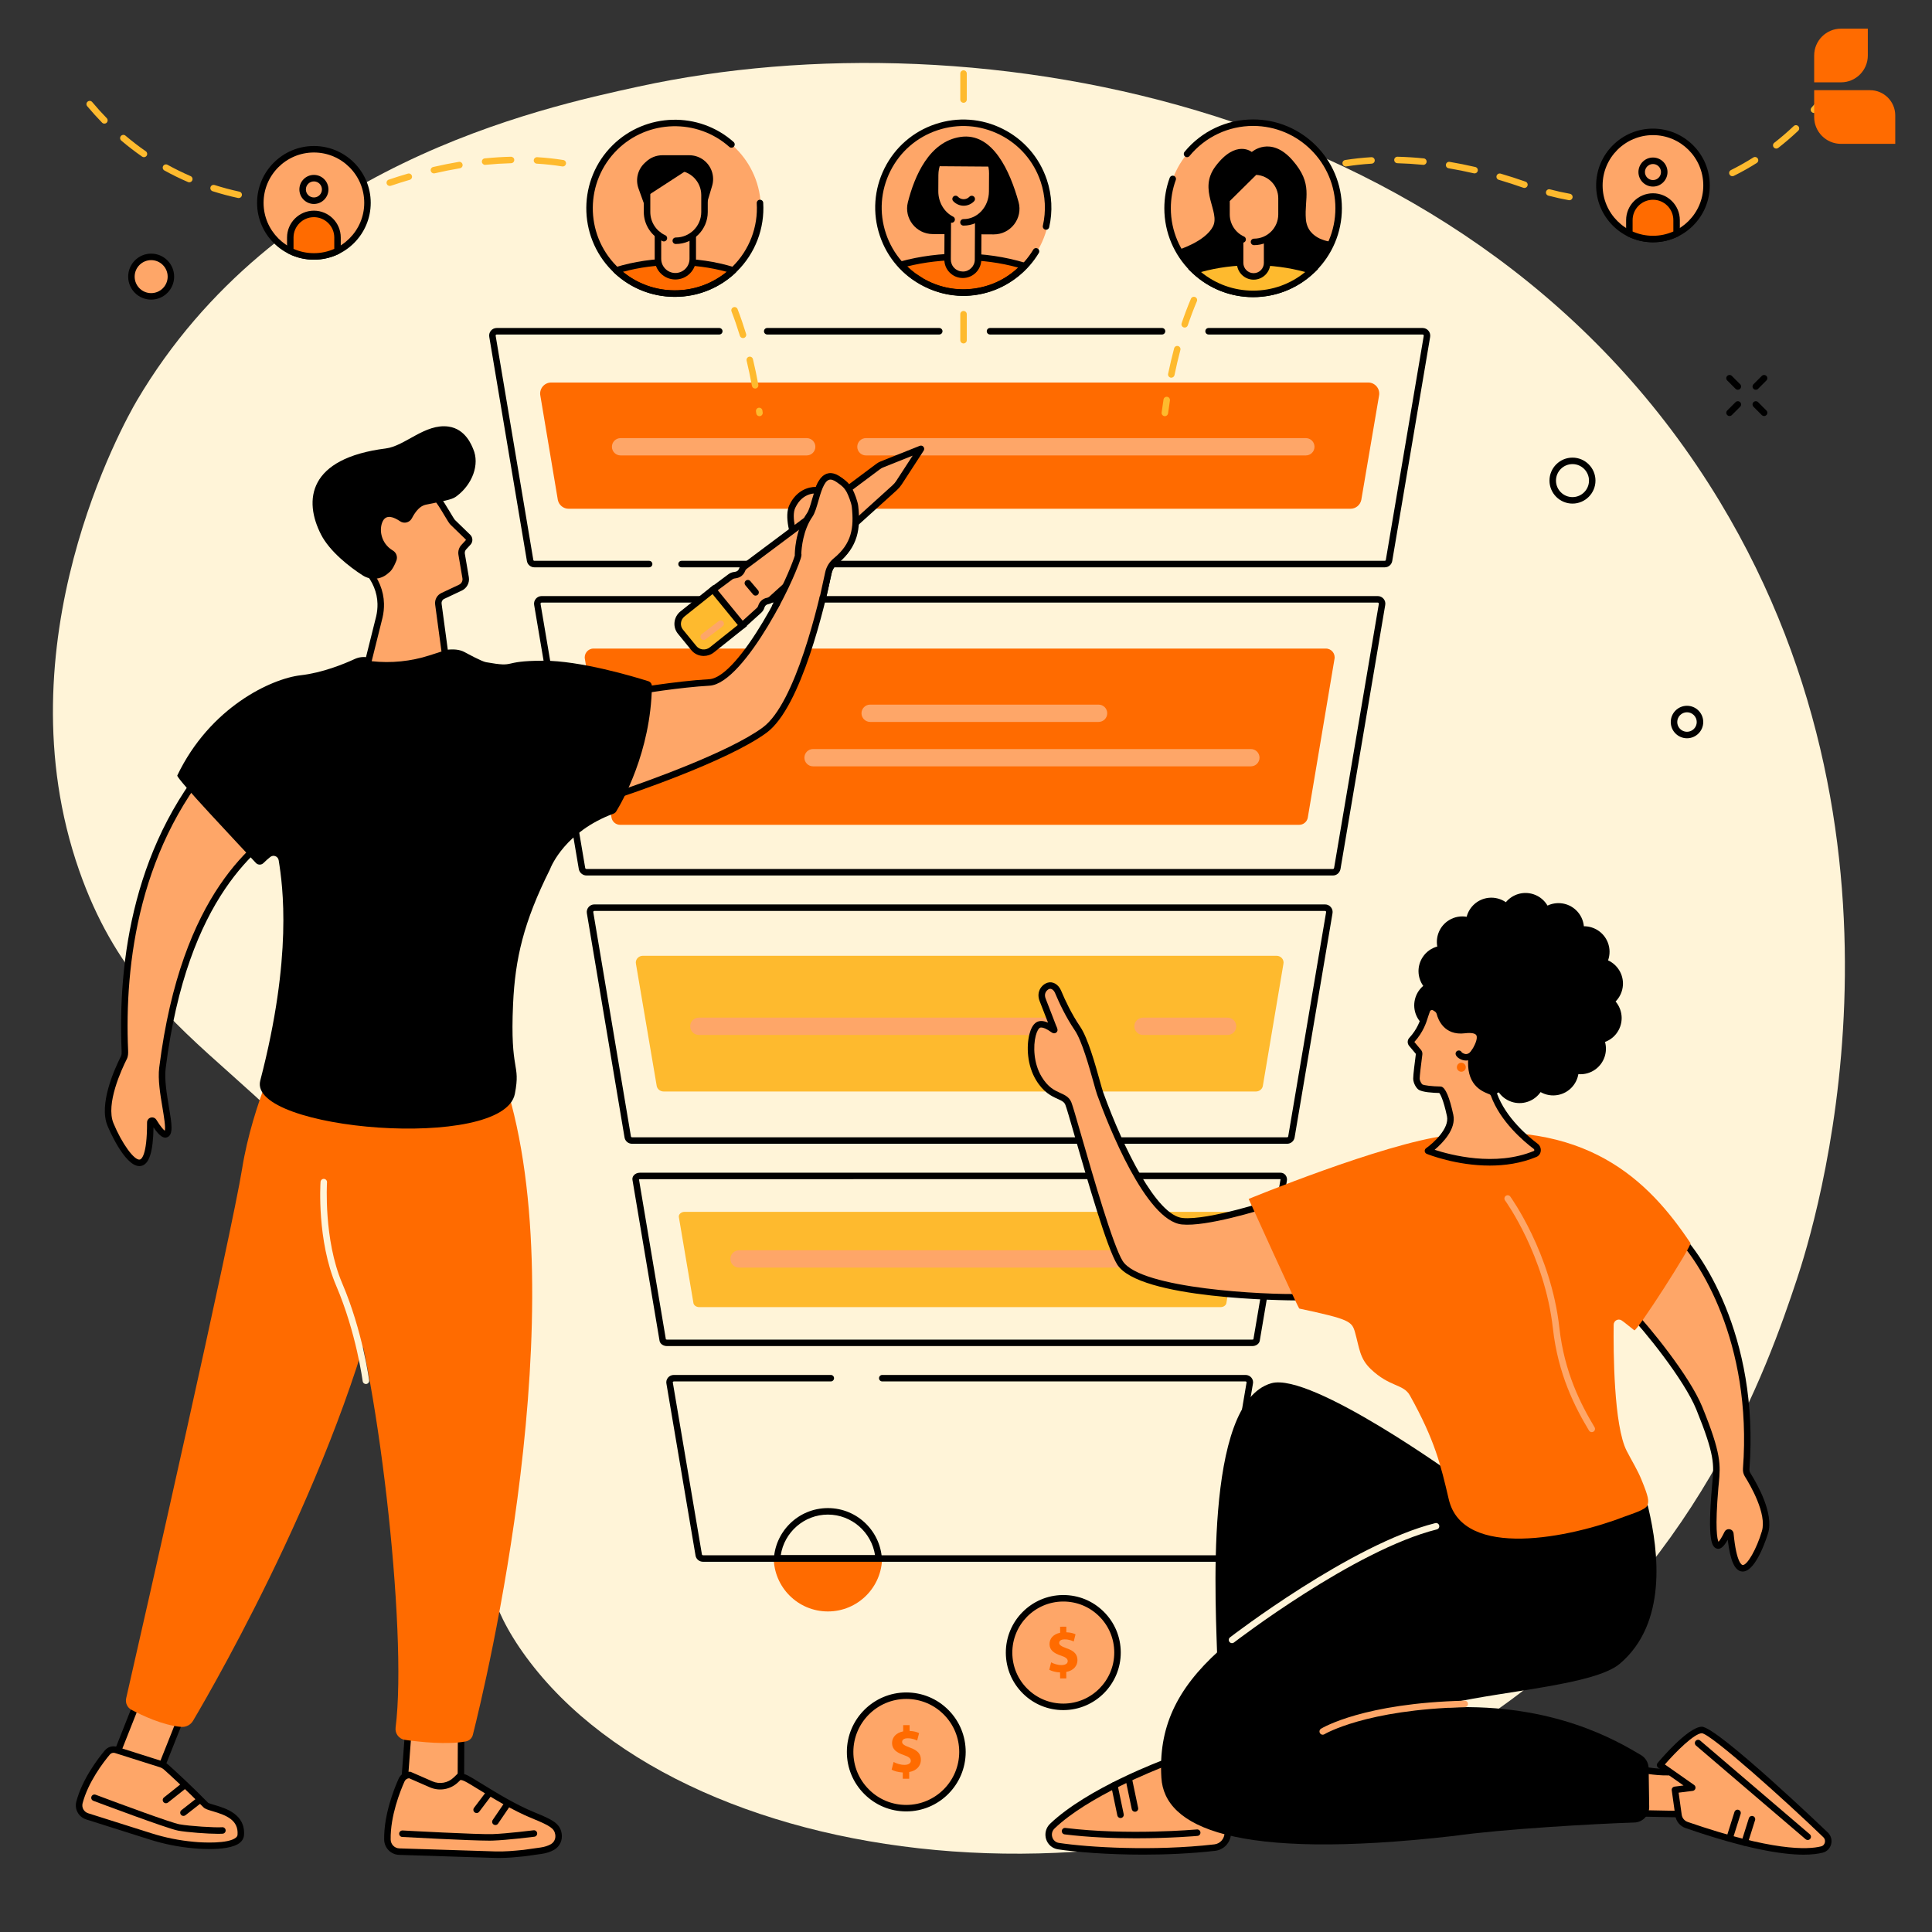 <?xml version="1.0" encoding="UTF-8"?> <svg xmlns="http://www.w3.org/2000/svg" xmlns:xlink="http://www.w3.org/1999/xlink" width="500" zoomAndPan="magnify" viewBox="0 0 375 375" height="500" preserveAspectRatio="xMidYMid meet" version="1.2"><rect x="0" y="0" width="375" height="375" fill="#333333" stroke="none"/><defs><clipPath id="60aba82a10"><path d="M 352.121 5.562 L 363 5.562 L 363 16 L 352.121 16 Z M 352.121 5.562 "></path></clipPath><clipPath id="d349df70e0"><path d="M 352.121 17 L 367.871 17 L 367.871 28 L 352.121 28 Z M 352.121 17 "></path></clipPath></defs><g id="52fd888027"><path style=" stroke:none;fill-rule:nonzero;fill:#fff4d8;fill-opacity:1;" d="M 26.582 77.73 C 53.48 32.145 104.672 21 123.977 16.797 C 189.684 2.492 286.91 19.68 333.824 97.379 C 374.992 165.57 352.066 238.402 348.746 248.391 C 343.176 265.137 329.223 305.301 289.672 332.508 C 228.102 374.863 134.254 365.363 102.137 321.641 C 87.055 301.105 99.262 291.633 81.691 255.324 C 58.164 206.699 28.965 207.863 15.359 168.934 C 0 124.98 24.098 81.945 26.582 77.73 "></path><path style=" stroke:none;fill-rule:nonzero;fill:#000000;fill-opacity:1;" d="M 160.695 292.719 C 154.926 292.719 150.246 297.367 150.184 303.121 L 171.203 303.121 C 171.141 297.367 166.465 292.719 160.695 292.719 Z M 160.695 293.98 C 165.309 293.98 169.172 297.414 169.844 301.859 L 151.547 301.859 C 152.215 297.414 156.082 293.98 160.695 293.98 "></path><path style=" stroke:none;fill-rule:nonzero;fill:#ff6b00;fill-opacity:1;" d="M 150.18 302.27 C 150.18 308.074 154.887 312.781 160.695 312.781 C 166.5 312.781 171.211 308.074 171.211 302.27 C 171.211 302.23 171.203 302.191 171.203 302.152 L 150.184 302.152 C 150.184 302.191 150.18 302.23 150.18 302.27 "></path><path style=" stroke:none;fill-rule:nonzero;fill:#000000;fill-opacity:1;" d="M 236.098 303.137 L 136.453 303.137 C 135.754 303.137 135.145 302.648 135.012 301.98 L 129.352 268.559 C 129.273 268.164 129.379 267.742 129.648 267.41 C 129.93 267.07 130.348 266.875 130.797 266.875 L 161.258 266.875 C 161.605 266.875 161.887 267.156 161.887 267.504 C 161.887 267.852 161.605 268.133 161.258 268.133 L 130.797 268.133 C 130.695 268.133 130.641 268.188 130.621 268.211 C 130.594 268.246 130.582 268.285 130.59 268.328 L 136.25 301.75 C 136.262 301.812 136.352 301.875 136.453 301.875 L 236.098 301.875 C 236.199 301.875 236.285 301.816 236.305 301.734 L 241.953 268.363 C 241.969 268.289 241.961 268.25 241.93 268.215 C 241.914 268.188 241.855 268.133 241.754 268.133 L 171.246 268.133 C 170.898 268.133 170.617 267.852 170.617 267.504 C 170.617 267.156 170.898 266.875 171.246 266.875 L 241.754 266.875 C 242.211 266.875 242.633 267.074 242.914 267.426 C 243.184 267.762 243.285 268.195 243.188 268.609 L 237.543 301.977 C 237.391 302.66 236.785 303.137 236.098 303.137 "></path><path style=" stroke:none;fill-rule:nonzero;fill:#000000;fill-opacity:1;" d="M 129.246 259.961 C 129.281 259.984 129.359 260.016 129.465 260.016 L 243.066 260.016 C 243.172 260.016 243.246 259.984 243.285 259.961 L 248.523 229.059 C 248.527 229.031 248.535 229.008 248.543 228.984 C 248.551 228.949 248.543 228.887 248.527 228.867 L 124.215 228.879 C 124.125 228.879 124.062 228.898 124.023 228.918 Z M 243.066 261.273 L 129.465 261.273 C 128.77 261.273 128.18 260.879 128.031 260.316 C 128.027 260.297 128.023 260.277 128.02 260.258 L 122.773 229.09 C 122.699 228.777 122.773 228.445 122.98 228.18 C 123.25 227.828 123.711 227.621 124.215 227.621 L 248.527 227.621 C 248.941 227.621 249.301 227.797 249.539 228.117 C 249.785 228.449 249.867 228.898 249.762 229.301 L 244.512 260.273 C 244.504 260.297 244.5 260.32 244.492 260.344 C 244.332 260.891 243.746 261.273 243.066 261.273 "></path><path style=" stroke:none;fill-rule:nonzero;fill:#feba2e;fill-opacity:1;" d="M 239.652 235.215 L 132.898 235.215 C 132.172 235.215 131.629 235.754 131.781 236.324 L 134.605 252.98 C 134.719 253.406 135.188 253.711 135.727 253.711 L 236.914 253.711 C 237.453 253.711 237.918 253.406 238.031 252.98 L 240.77 236.324 C 240.922 235.754 240.379 235.215 239.652 235.215 "></path><path style=" stroke:none;fill-rule:nonzero;fill:#fea668;fill-opacity:1;" d="M 230.477 246.043 L 143.441 246.043 C 142.516 246.043 141.766 245.289 141.766 244.363 C 141.766 243.434 142.516 242.684 143.441 242.684 L 230.477 242.684 C 231.406 242.684 232.156 243.434 232.156 244.363 C 232.156 245.289 231.406 246.043 230.477 246.043 "></path><path style=" stroke:none;fill-rule:nonzero;fill:#000000;fill-opacity:1;" d="M 115.363 176.809 C 115.277 176.809 115.223 176.855 115.199 176.887 C 115.176 176.914 115.141 176.977 115.156 177.059 L 122.465 220.586 C 122.48 220.672 122.566 220.746 122.668 220.746 L 249.836 220.746 C 249.934 220.746 250.02 220.672 250.039 220.578 L 257.391 177.09 C 257.418 176.98 257.379 176.914 257.355 176.887 C 257.332 176.859 257.277 176.809 257.191 176.809 Z M 249.836 222.004 L 122.668 222.004 C 121.965 222.004 121.355 221.504 121.227 220.809 L 113.914 177.281 C 113.836 176.863 113.949 176.422 114.23 176.082 C 114.508 175.742 114.922 175.547 115.363 175.547 L 257.191 175.547 C 257.641 175.547 258.055 175.746 258.336 176.098 C 258.617 176.441 258.723 176.891 258.629 177.332 L 251.277 220.812 C 251.133 221.516 250.527 222.004 249.836 222.004 "></path><path style=" stroke:none;fill-rule:nonzero;fill:#feba2e;fill-opacity:1;" d="M 247.77 185.516 L 124.781 185.516 C 123.91 185.516 123.258 186.285 123.441 187.098 L 127.473 210.82 C 127.609 211.426 128.168 211.859 128.816 211.859 L 243.77 211.859 C 244.418 211.859 244.977 211.426 245.109 210.824 L 249.109 187.102 C 249.293 186.285 248.641 185.516 247.77 185.516 "></path><path style=" stroke:none;fill-rule:nonzero;fill:#fea668;fill-opacity:1;" d="M 238.277 200.883 L 221.855 200.883 C 220.93 200.883 220.176 200.133 220.176 199.203 C 220.176 198.277 220.93 197.523 221.855 197.523 L 238.277 197.523 C 239.203 197.523 239.957 198.277 239.957 199.203 C 239.957 200.133 239.203 200.883 238.277 200.883 "></path><path style=" stroke:none;fill-rule:nonzero;fill:#fea668;fill-opacity:1;" d="M 207.898 200.883 L 135.645 200.883 C 134.715 200.883 133.965 200.133 133.965 199.203 C 133.965 198.277 134.715 197.523 135.645 197.523 L 207.898 197.523 C 208.824 197.523 209.578 198.277 209.578 199.203 C 209.578 200.133 208.824 200.883 207.898 200.883 "></path><path style=" stroke:none;fill-rule:nonzero;fill:#000000;fill-opacity:1;" d="M 105.125 116.961 C 105.043 116.961 104.988 117.008 104.965 117.039 C 104.941 117.066 104.906 117.125 104.922 117.211 L 113.594 168.5 C 113.609 168.57 113.727 168.668 113.824 168.668 L 258.738 168.668 C 258.828 168.668 258.922 168.578 258.945 168.473 L 267.629 117.238 C 267.629 117.23 267.629 117.223 267.633 117.215 C 267.648 117.129 267.609 117.066 267.586 117.039 C 267.562 117.008 267.512 116.961 267.426 116.961 Z M 258.738 169.93 L 113.824 169.93 C 113.133 169.93 112.504 169.414 112.355 168.738 L 103.68 117.434 C 103.602 117.016 103.715 116.574 103.996 116.234 C 104.273 115.895 104.688 115.699 105.125 115.699 L 267.426 115.699 C 267.867 115.699 268.285 115.898 268.566 116.246 C 268.844 116.586 268.953 117.027 268.867 117.457 L 260.184 168.707 C 260.027 169.426 259.426 169.93 258.738 169.93 "></path><path style=" stroke:none;fill-rule:nonzero;fill:#ff6b00;fill-opacity:1;" d="M 257.352 125.887 L 115.195 125.887 C 114.113 125.887 113.309 126.883 113.531 127.945 L 118.703 158.75 C 118.871 159.535 119.566 160.098 120.371 160.098 L 252.168 160.098 C 252.973 160.098 253.664 159.535 253.832 158.75 L 259.016 127.945 C 259.242 126.883 258.438 125.887 257.352 125.887 "></path><path style=" stroke:none;fill-rule:nonzero;fill:#fea668;fill-opacity:1;" d="M 213.234 140.125 L 168.898 140.125 C 167.969 140.125 167.215 139.371 167.215 138.445 C 167.215 137.516 167.969 136.766 168.898 136.766 L 213.234 136.766 C 214.16 136.766 214.914 137.516 214.914 138.445 C 214.914 139.371 214.16 140.125 213.234 140.125 "></path><path style=" stroke:none;fill-rule:nonzero;fill:#fea668;fill-opacity:1;" d="M 242.793 148.746 L 157.812 148.746 C 156.887 148.746 156.133 147.992 156.133 147.066 C 156.133 146.137 156.887 145.387 157.812 145.387 L 242.793 145.387 C 243.723 145.387 244.473 146.137 244.473 147.066 C 244.473 147.992 243.723 148.746 242.793 148.746 "></path><path style=" stroke:none;fill-rule:nonzero;fill:#000000;fill-opacity:1;" d="M 268.781 110.117 L 132.289 110.117 C 131.941 110.117 131.66 109.832 131.66 109.484 C 131.66 109.137 131.941 108.855 132.289 108.855 L 268.781 108.855 C 268.883 108.855 268.969 108.781 268.988 108.68 L 276.348 65.188 C 276.363 65.09 276.312 65.023 276.293 65 C 276.27 64.969 276.219 64.926 276.141 64.926 L 234.582 64.926 C 234.234 64.926 233.953 64.641 233.953 64.293 C 233.953 63.945 234.234 63.664 234.582 63.664 L 276.141 63.664 C 276.57 63.664 276.977 63.855 277.258 64.188 C 277.543 64.523 277.66 64.965 277.59 65.395 L 270.23 108.891 C 270.109 109.602 269.5 110.117 268.781 110.117 "></path><path style=" stroke:none;fill-rule:nonzero;fill:#000000;fill-opacity:1;" d="M 225.551 64.926 L 192.16 64.926 C 191.812 64.926 191.531 64.641 191.531 64.293 C 191.531 63.945 191.812 63.664 192.16 63.664 L 225.551 63.664 C 225.898 63.664 226.18 63.945 226.18 64.293 C 226.18 64.641 225.898 64.926 225.551 64.926 "></path><path style=" stroke:none;fill-rule:nonzero;fill:#000000;fill-opacity:1;" d="M 182.309 64.926 L 148.918 64.926 C 148.57 64.926 148.289 64.641 148.289 64.293 C 148.289 63.945 148.57 63.664 148.918 63.664 L 182.309 63.664 C 182.656 63.664 182.938 63.945 182.938 64.293 C 182.938 64.641 182.656 64.926 182.309 64.926 "></path><path style=" stroke:none;fill-rule:nonzero;fill:#000000;fill-opacity:1;" d="M 125.996 110.117 L 103.723 110.117 C 103.016 110.117 102.41 109.613 102.277 108.922 L 94.969 65.395 C 94.887 64.977 95 64.535 95.281 64.195 C 95.559 63.855 95.973 63.664 96.414 63.664 L 139.613 63.664 C 139.961 63.664 140.242 63.945 140.242 64.293 C 140.242 64.641 139.961 64.926 139.613 64.926 L 96.414 64.926 C 96.328 64.926 96.273 64.969 96.25 65 C 96.227 65.027 96.191 65.09 96.207 65.172 L 103.52 108.699 C 103.535 108.785 103.621 108.855 103.723 108.855 L 125.996 108.855 C 126.344 108.855 126.625 109.137 126.625 109.484 C 126.625 109.832 126.344 110.117 125.996 110.117 "></path><path style=" stroke:none;fill-rule:nonzero;fill:#ff6b00;fill-opacity:1;" d="M 265.562 74.246 L 106.992 74.246 C 105.625 74.246 104.605 75.508 104.891 76.844 L 108.277 97.047 C 108.488 98.043 109.363 98.75 110.375 98.75 L 262.121 98.75 C 263.137 98.75 264.008 98.043 264.223 97.051 L 267.664 76.844 C 267.945 75.508 266.93 74.246 265.562 74.246 "></path><path style=" stroke:none;fill-rule:nonzero;fill:#fea668;fill-opacity:1;" d="M 253.465 88.398 L 168.074 88.398 C 167.148 88.398 166.395 87.645 166.395 86.719 C 166.395 85.789 167.148 85.039 168.074 85.039 L 253.465 85.039 C 254.395 85.039 255.145 85.789 255.145 86.719 C 255.145 87.645 254.395 88.398 253.465 88.398 "></path><path style=" stroke:none;fill-rule:nonzero;fill:#fea668;fill-opacity:1;" d="M 156.582 88.398 L 120.453 88.398 C 119.527 88.398 118.773 87.645 118.773 86.719 C 118.773 85.789 119.527 85.039 120.453 85.039 L 156.582 85.039 C 157.508 85.039 158.262 85.789 158.262 86.719 C 158.262 87.645 157.508 88.398 156.582 88.398 "></path><path style=" stroke:none;fill-rule:nonzero;fill:#fea668;fill-opacity:1;" d="M 89.516 333.168 L 89.445 349.004 L 78.332 348.289 L 79.473 333.125 L 89.516 333.168 "></path><path style=" stroke:none;fill-rule:nonzero;fill:#000000;fill-opacity:1;" d="M 79.008 347.703 L 88.816 348.332 L 88.883 333.797 L 80.055 333.758 Z M 90.07 349.676 L 77.652 348.879 L 78.887 332.492 L 90.148 332.543 L 90.07 349.676 "></path><path style=" stroke:none;fill-rule:nonzero;fill:#fea668;fill-opacity:1;" d="M 89.156 344.828 L 88.484 345.477 C 87.203 346.707 85.309 347.047 83.684 346.336 L 79.531 344.523 C 78.848 344.504 78.219 344.895 77.938 345.523 C 77.016 347.586 75.117 352.422 75.199 357.066 C 75.219 358.336 76.23 359.363 77.492 359.402 L 96.07 359.992 L 96.105 359.992 C 97.969 360.051 99.707 359.883 101.676 359.688 L 105.059 359.211 C 105.805 359.109 106.531 358.891 107.191 358.527 C 108.168 357.992 108.559 356.945 108.395 355.977 C 108.133 354.43 107.043 353.793 103.539 352.367 C 98.152 350.176 92.414 346.129 90.457 345.156 C 90.051 344.957 89.609 344.844 89.156 344.828 "></path><path style=" stroke:none;fill-rule:nonzero;fill:#000000;fill-opacity:1;" d="M 79.402 345.156 C 79.02 345.184 78.676 345.418 78.516 345.781 C 77.68 347.648 75.75 352.484 75.828 357.055 C 75.844 357.988 76.582 358.742 77.512 358.77 L 96.09 359.359 C 97.984 359.418 99.746 359.246 101.617 359.062 L 104.973 358.59 C 105.691 358.484 106.336 358.281 106.887 357.977 C 107.559 357.605 107.906 356.863 107.773 356.082 C 107.578 354.914 106.824 354.387 103.301 352.953 C 99.551 351.426 95.578 348.977 92.945 347.355 C 91.727 346.605 90.762 346.012 90.176 345.723 C 89.926 345.598 89.664 345.516 89.391 345.48 L 88.922 345.93 C 87.453 347.344 85.297 347.73 83.43 346.914 Z M 96.871 360.633 C 96.609 360.633 96.352 360.629 96.086 360.621 L 77.473 360.031 C 75.871 359.98 74.598 358.684 74.566 357.078 C 74.484 352.254 76.496 347.211 77.363 345.266 C 77.75 344.402 78.598 343.855 79.551 343.895 L 79.672 343.898 L 83.934 345.758 C 85.332 346.367 86.949 346.078 88.047 345.023 L 88.91 344.191 L 89.176 344.199 C 89.723 344.215 90.25 344.348 90.738 344.594 C 91.375 344.91 92.359 345.516 93.605 346.285 C 96.355 347.98 100.125 350.297 103.773 351.785 C 107.32 353.23 108.691 353.953 109.016 355.871 C 109.238 357.191 108.641 358.449 107.496 359.082 C 106.809 359.457 106.02 359.715 105.148 359.836 L 101.766 360.312 C 100.094 360.48 98.52 360.633 96.871 360.633 "></path><path style=" stroke:none;fill-rule:nonzero;fill:#000000;fill-opacity:1;" d="M 92.508 351.91 C 92.375 351.91 92.242 351.867 92.129 351.781 C 91.852 351.574 91.797 351.18 92.008 350.898 L 94.215 347.98 C 94.426 347.703 94.82 347.652 95.098 347.859 C 95.375 348.07 95.43 348.465 95.219 348.742 L 93.012 351.66 C 92.887 351.824 92.699 351.91 92.508 351.91 "></path><path style=" stroke:none;fill-rule:nonzero;fill:#000000;fill-opacity:1;" d="M 96.152 354.238 C 96.031 354.238 95.906 354.203 95.797 354.129 C 95.512 353.934 95.438 353.543 95.633 353.254 L 97.895 349.93 C 98.09 349.645 98.48 349.566 98.77 349.762 C 99.055 349.957 99.129 350.348 98.934 350.637 L 96.672 353.965 C 96.551 354.145 96.355 354.238 96.152 354.238 "></path><path style=" stroke:none;fill-rule:nonzero;fill:#000000;fill-opacity:1;" d="M 95.035 357.27 C 91.176 357.27 78.637 356.582 78.074 356.551 C 77.727 356.535 77.461 356.234 77.48 355.887 C 77.496 355.543 77.797 355.281 78.141 355.293 C 78.289 355.305 92.867 356.102 95.625 356 C 98.387 355.902 103.508 355.266 103.559 355.258 C 103.902 355.215 104.219 355.461 104.262 355.805 C 104.305 356.152 104.059 356.469 103.715 356.508 C 103.504 356.535 98.484 357.16 95.672 357.258 C 95.5 357.266 95.285 357.27 95.035 357.27 "></path><path style=" stroke:none;fill-rule:nonzero;fill:#fea668;fill-opacity:1;" d="M 35.203 333.246 L 30.383 345.352 L 21.699 342.855 L 26.895 329.754 L 35.203 333.246 "></path><path style=" stroke:none;fill-rule:nonzero;fill:#000000;fill-opacity:1;" d="M 22.543 342.441 L 30.008 344.59 L 34.391 333.59 L 27.242 330.582 Z M 30.758 346.117 L 20.859 343.27 L 26.547 328.922 L 36.016 332.906 L 30.758 346.117 "></path><path style=" stroke:none;fill-rule:nonzero;fill:#fea668;fill-opacity:1;" d="M 31.188 342.406 L 22.527 339.664 C 21.91 339.469 21.242 339.664 20.828 340.156 C 19.469 341.781 16.523 345.648 15.422 349.855 C 15.121 351.008 15.781 352.191 16.914 352.551 L 29.219 356.445 C 31.922 357.301 34.711 357.863 37.535 358.117 C 37.535 358.117 46.516 359.066 46.73 356.176 C 47.094 351.332 40.758 351.191 39.938 350.348 C 36.785 347.129 33.492 344.125 32.281 343.031 C 31.965 342.746 31.594 342.535 31.188 342.406 "></path><path style=" stroke:none;fill-rule:nonzero;fill:#000000;fill-opacity:1;" d="M 22.043 340.219 C 21.766 340.219 21.496 340.34 21.312 340.562 C 20.086 342.027 17.113 345.883 16.031 350.016 C 15.816 350.84 16.285 351.688 17.105 351.949 L 29.41 355.844 C 32.062 356.684 34.816 357.238 37.59 357.488 C 39.383 357.676 44.328 357.898 45.785 356.684 C 46.051 356.461 46.094 356.262 46.105 356.129 C 46.316 353.277 43.945 352.34 41.285 351.559 C 40.398 351.297 39.812 351.125 39.484 350.789 C 36.367 347.602 33.113 344.629 31.859 343.5 C 31.609 343.277 31.32 343.109 30.996 343.008 L 22.336 340.266 C 22.238 340.234 22.141 340.219 22.043 340.219 Z M 40.656 358.902 C 39.082 358.902 37.77 358.773 37.469 358.742 C 34.613 358.484 31.77 357.914 29.027 357.043 L 16.723 353.148 C 15.266 352.688 14.426 351.172 14.812 349.699 C 15.957 345.316 19.062 341.285 20.344 339.754 C 20.926 339.062 21.855 338.793 22.715 339.062 L 31.375 341.805 C 31.871 341.965 32.316 342.219 32.703 342.562 C 33.965 343.703 37.242 346.691 40.387 349.91 C 40.52 350.02 41.141 350.203 41.641 350.348 C 43.75 350.969 47.668 352.121 47.359 356.223 C 47.32 356.77 47.055 357.266 46.59 357.652 C 45.371 358.668 42.777 358.902 40.656 358.902 "></path><path style=" stroke:none;fill-rule:nonzero;fill:#000000;fill-opacity:1;" d="M 32.215 350.008 C 32.031 350.008 31.848 349.926 31.723 349.773 C 31.508 349.5 31.551 349.102 31.824 348.887 L 35.508 345.957 C 35.781 345.742 36.176 345.785 36.395 346.059 C 36.609 346.332 36.566 346.727 36.293 346.945 L 32.609 349.871 C 32.492 349.965 32.355 350.008 32.215 350.008 "></path><path style=" stroke:none;fill-rule:nonzero;fill:#000000;fill-opacity:1;" d="M 35.609 352.469 C 35.422 352.469 35.238 352.387 35.113 352.227 C 34.898 351.953 34.945 351.559 35.223 351.344 L 38.23 348.988 C 38.504 348.773 38.898 348.82 39.113 349.098 C 39.328 349.367 39.281 349.766 39.008 349.98 L 36 352.336 C 35.883 352.426 35.746 352.469 35.609 352.469 "></path><path style=" stroke:none;fill-rule:nonzero;fill:#000000;fill-opacity:1;" d="M 42.391 355.945 C 40.297 355.945 36.324 355.645 34.59 355.328 C 32.512 354.953 18.703 349.754 18.117 349.535 C 17.793 349.41 17.625 349.047 17.75 348.723 C 17.871 348.398 18.234 348.23 18.562 348.355 C 23.496 350.215 33.242 353.805 34.812 354.09 C 36.852 354.461 41.719 354.766 43.125 354.664 C 43.469 354.633 43.773 354.898 43.797 355.25 C 43.824 355.594 43.562 355.895 43.215 355.922 C 42.996 355.938 42.715 355.945 42.391 355.945 "></path><path style=" stroke:none;fill-rule:nonzero;fill:#ff6b00;fill-opacity:1;" d="M 55.094 201.949 C 55.094 201.949 49.031 214.078 46.992 226.855 C 45.047 239.062 27.641 315.938 24.492 329.621 C 24.285 330.523 24.707 331.449 25.527 331.883 C 27.598 332.977 31.629 334.879 35.145 335.188 C 36.082 335.27 36.984 334.82 37.465 334.012 C 42.062 326.234 67.633 281.801 75.121 243.262 C 83.359 200.855 81.703 204.16 81.703 204.16 L 55.094 201.949 "></path><path style=" stroke:none;fill-rule:nonzero;fill:#ff6b00;fill-opacity:1;" d="M 63.547 207.5 C 63.547 207.5 60.012 230.547 66.695 247.602 C 73.125 263.996 79.184 316.742 76.785 335.312 C 76.637 336.48 77.445 337.551 78.613 337.711 C 81.535 338.125 86.809 338.68 90.418 338.008 C 91.078 337.883 91.613 337.395 91.777 336.742 C 94.16 327.32 111.953 253.684 98.031 210.035 L 63.547 207.5 "></path><path style=" stroke:none;fill-rule:nonzero;fill:#fff4d8;fill-opacity:1;" d="M 71.02 268.637 C 70.707 268.637 70.434 268.406 70.395 268.086 C 70.383 267.992 69.152 258.68 65.262 249.582 C 61.516 240.816 62.184 229.871 62.215 229.41 C 62.238 229.062 62.535 228.801 62.883 228.82 C 63.23 228.848 63.496 229.145 63.473 229.492 C 63.465 229.602 62.797 240.602 66.422 249.086 C 70.383 258.348 71.633 267.832 71.645 267.926 C 71.688 268.27 71.445 268.586 71.098 268.633 C 71.07 268.637 71.043 268.637 71.02 268.637 "></path><path style=" stroke:none;fill-rule:nonzero;fill:#fea668;fill-opacity:1;" d="M 121.875 134.43 C 121.875 134.43 131.172 132.82 137.668 132.465 C 144.164 132.109 154.68 110.348 154.898 107.719 C 154.898 107.719 155.074 107.184 154.871 106.551 C 154.242 104.586 152.762 100.457 153.797 98.281 C 155.531 94.641 158.781 95.172 158.781 95.172 C 158.781 95.172 159.68 91.922 161.793 92.664 C 163.418 93.234 165.203 94.828 165.531 97.789 C 165.969 101.824 166.039 105.75 162.234 108.855 C 161.5 109.457 160.98 110.285 160.785 111.219 C 159.574 116.996 155.012 136.848 148.438 141.699 C 140.715 147.398 119.934 154.242 119.934 154.242 L 121.875 134.43 "></path><path style=" stroke:none;fill-rule:nonzero;fill:#000000;fill-opacity:1;" d="M 122.453 134.969 L 120.656 153.332 C 124.754 151.934 141.43 146.09 148.066 141.191 C 154.438 136.488 158.941 116.961 160.168 111.086 C 160.391 110.027 160.98 109.062 161.84 108.367 C 165.414 105.445 165.328 101.73 164.906 97.855 C 164.543 94.543 162.273 93.5 161.59 93.258 C 161.27 93.145 160.996 93.16 160.727 93.301 C 159.988 93.688 159.504 94.934 159.391 95.34 C 159.305 95.652 158.996 95.844 158.684 95.793 C 158.57 95.773 155.863 95.402 154.367 98.551 C 153.516 100.34 154.691 103.953 155.324 105.895 L 155.469 106.355 C 155.688 107.035 155.574 107.629 155.523 107.84 C 155.133 110.977 144.598 132.715 137.703 133.094 C 132.148 133.398 124.426 134.641 122.453 134.969 Z M 119.934 154.867 C 119.793 154.867 119.652 154.82 119.539 154.73 C 119.371 154.594 119.285 154.387 119.305 154.176 L 121.246 134.363 C 121.273 134.082 121.488 133.855 121.766 133.805 C 121.859 133.789 131.176 132.188 137.633 131.836 C 143.648 131.504 154.047 110.371 154.273 107.668 C 154.277 107.621 154.285 107.574 154.301 107.527 C 154.301 107.527 154.402 107.16 154.27 106.738 L 154.125 106.285 C 153.387 104.027 152.16 100.25 153.23 98.008 C 154.574 95.188 156.902 94.488 158.344 94.508 C 158.602 93.836 159.164 92.695 160.145 92.184 C 160.715 91.883 161.359 91.844 162.004 92.066 C 162.867 92.371 165.715 93.672 166.156 97.719 C 166.602 101.781 166.699 106.023 162.637 109.34 C 162 109.855 161.566 110.57 161.402 111.344 C 160.152 117.328 155.547 137.238 148.812 142.207 C 141.098 147.898 120.984 154.555 120.129 154.836 C 120.066 154.855 120 154.867 119.934 154.867 "></path><path style=" stroke:none;fill-rule:nonzero;fill:#fea668;fill-opacity:1;" d="M 144.051 121.426 L 138.293 114.551 L 141.781 111.945 C 141.973 111.805 142.199 111.707 142.434 111.668 L 142.863 111.594 C 143.402 111.5 143.852 111.125 144.031 110.613 C 144.133 110.336 144.312 110.094 144.547 109.914 L 170.457 90.547 C 170.672 90.383 170.902 90.254 171.152 90.156 L 178.758 87.117 L 174.492 93.684 C 174.258 94.043 173.98 94.367 173.664 94.656 L 149.742 116.281 C 149.535 116.469 149.285 116.594 149.016 116.648 L 148.949 116.66 C 148.43 116.766 148 117.129 147.82 117.621 L 147.73 117.867 C 147.648 118.094 147.508 118.301 147.324 118.465 L 144.051 121.426 "></path><path style=" stroke:none;fill-rule:nonzero;fill:#000000;fill-opacity:1;" d="M 139.203 114.656 L 144.113 120.523 L 146.902 118 C 147.008 117.902 147.09 117.785 147.137 117.652 L 147.227 117.406 C 147.48 116.711 148.094 116.191 148.824 116.043 L 148.891 116.031 C 149.051 115.996 149.199 115.922 149.316 115.816 L 173.238 94.191 C 173.516 93.941 173.758 93.656 173.961 93.344 L 177.148 88.441 L 171.387 90.742 C 171.188 90.82 171 90.926 170.836 91.051 L 144.926 110.422 C 144.785 110.523 144.684 110.664 144.625 110.828 C 144.367 111.551 143.73 112.082 142.969 112.215 L 142.543 112.289 C 142.402 112.312 142.27 112.371 142.156 112.453 Z M 144.047 122.059 C 144.035 122.059 144.02 122.059 144.004 122.059 C 143.836 122.047 143.676 121.965 143.562 121.832 L 137.809 114.957 C 137.699 114.824 137.648 114.652 137.668 114.477 C 137.688 114.309 137.777 114.152 137.914 114.047 L 141.406 111.445 C 141.676 111.242 141.992 111.105 142.324 111.047 L 142.754 110.973 C 143.07 110.918 143.332 110.699 143.438 110.402 C 143.578 110.008 143.832 109.668 144.172 109.414 L 170.078 90.043 C 170.336 89.848 170.617 89.691 170.914 89.57 L 178.523 86.535 C 178.781 86.434 179.07 86.508 179.242 86.719 C 179.418 86.934 179.434 87.234 179.289 87.461 L 175.02 94.031 C 174.754 94.434 174.441 94.801 174.086 95.125 L 150.164 116.75 C 149.875 117.012 149.52 117.191 149.137 117.266 L 149.07 117.281 C 148.766 117.34 148.516 117.555 148.41 117.84 L 148.32 118.09 C 148.203 118.41 148.004 118.699 147.75 118.934 L 144.469 121.898 C 144.355 122.004 144.203 122.059 144.047 122.059 "></path><path style=" stroke:none;fill-rule:nonzero;fill:#feba2e;fill-opacity:1;" d="M 132.484 119.148 L 138.395 114.434 L 144.098 121.414 L 138.188 126.129 C 137.105 126.996 135.535 126.848 134.68 125.801 L 132.07 122.605 C 131.215 121.559 131.402 120.012 132.484 119.148 "></path><path style=" stroke:none;fill-rule:nonzero;fill:#000000;fill-opacity:1;" d="M 138.301 115.316 L 132.879 119.641 C 132.477 119.961 132.227 120.41 132.176 120.906 C 132.125 121.379 132.262 121.84 132.559 122.207 L 135.168 125.402 C 135.805 126.18 136.98 126.289 137.793 125.637 L 143.207 121.32 Z M 136.59 127.32 C 135.684 127.32 134.797 126.938 134.191 126.199 L 131.582 123.004 C 131.07 122.375 130.836 121.582 130.922 120.773 C 131.012 119.938 131.426 119.188 132.094 118.656 L 132.484 119.148 L 132.094 118.656 L 138.488 113.555 L 144.992 121.512 L 138.582 126.621 C 137.992 127.09 137.289 127.32 136.59 127.32 "></path><path style=" stroke:none;fill-rule:nonzero;fill:#000000;fill-opacity:1;" d="M 146.656 115.609 C 146.477 115.609 146.301 115.531 146.176 115.383 L 144.676 113.602 C 144.453 113.332 144.484 112.934 144.754 112.711 C 145.016 112.488 145.418 112.523 145.637 112.789 L 147.141 114.57 C 147.363 114.84 147.328 115.234 147.062 115.461 C 146.945 115.559 146.801 115.609 146.656 115.609 "></path><path style=" stroke:none;fill-rule:nonzero;fill:#fea668;fill-opacity:1;" d="M 136.594 124.207 C 136.406 124.207 136.219 124.125 136.094 123.961 C 135.883 123.684 135.934 123.289 136.207 123.078 L 139.492 120.559 C 139.77 120.348 140.164 120.398 140.375 120.676 C 140.59 120.953 140.535 121.348 140.258 121.559 L 136.977 124.078 C 136.863 124.168 136.727 124.207 136.594 124.207 "></path><path style=" stroke:none;fill-rule:nonzero;fill:#fea668;fill-opacity:1;" d="M 150.613 117.414 C 153.523 112.234 155.215 107.359 154.898 107.719 C 154.898 107.719 154.867 103.258 157.176 99.93 C 158.594 97.895 158.773 90.223 162.797 93.094 C 163.664 93.711 164.258 94.082 164.898 95.23 C 165.246 95.855 165.867 97.469 165.957 98.301 C 166.402 102.336 166.039 105.758 162.223 108.863 C 161.488 109.461 160.98 110.289 160.785 111.219 C 160.66 111.812 160.039 114.633 159.844 115.492 L 150.613 117.414 "></path><path style=" stroke:none;fill-rule:nonzero;fill:#fea668;fill-opacity:1;" d="M 154.898 107.719 C 154.898 107.719 155.805 102.809 157.176 99.93 C 158.242 97.688 158.773 90.223 162.797 93.094 C 163.664 93.711 164.258 94.082 164.898 95.23 C 165.246 95.855 165.867 97.469 165.957 98.301 C 166.402 102.336 166.039 105.758 162.223 108.863 C 161.488 109.461 160.98 110.289 160.785 111.219 C 160.672 111.758 154.883 107.898 154.898 107.719 "></path><path style=" stroke:none;fill-rule:nonzero;fill:#000000;fill-opacity:1;" d="M 150.461 118.355 C 150.355 118.355 150.25 118.332 150.152 118.277 C 149.848 118.105 149.742 117.719 149.91 117.418 C 152.402 112.988 154.023 108.734 154.277 107.812 C 154.27 107.785 154.27 107.754 154.27 107.727 C 154.266 107.535 154.262 103.02 156.66 99.57 C 157.012 99.059 157.312 98.02 157.625 96.922 C 158.246 94.75 158.887 92.504 160.48 91.949 C 161.277 91.668 162.184 91.883 163.164 92.582 L 163.336 92.703 C 164.145 93.277 164.781 93.73 165.449 94.922 C 165.836 95.621 166.484 97.312 166.582 98.23 C 167.059 102.582 166.57 106.137 162.621 109.352 C 161.996 109.859 161.562 110.566 161.402 111.348 C 161.277 111.938 160.543 115.305 160.352 116.148 C 160.273 116.488 159.941 116.699 159.598 116.625 C 159.258 116.547 159.047 116.211 159.121 115.875 C 159.312 115.031 160.047 111.68 160.168 111.09 C 160.391 110.031 160.98 109.062 161.824 108.375 C 165.344 105.512 165.773 102.422 165.332 98.367 C 165.25 97.648 164.668 96.117 164.348 95.535 C 163.82 94.59 163.363 94.266 162.609 93.734 L 162.434 93.605 C 161.805 93.156 161.289 93 160.895 93.137 C 159.918 93.48 159.32 95.578 158.836 97.266 C 158.492 98.469 158.168 99.605 157.695 100.289 C 155.84 102.957 155.574 106.477 155.535 107.453 C 155.656 107.785 155.453 108.547 154.371 111.133 C 153.805 112.484 152.613 115.184 151.012 118.035 C 150.895 118.242 150.684 118.355 150.461 118.355 "></path><path style=" stroke:none;fill-rule:nonzero;fill:#fea668;fill-opacity:1;" d="M 43.559 144.781 C 39.961 148.609 22.621 166.539 24.234 203.945 C 24.258 204.414 24.254 204.879 24.043 205.297 C 22.984 207.395 19.801 214.281 21.438 218.25 C 23.328 222.84 29.215 232.652 29.176 217.867 C 29.176 217.516 29.637 217.387 29.82 217.684 C 30.531 218.848 31.645 220.438 32.246 220.145 C 33.656 219.461 30.957 211.84 31.531 207.285 C 36.258 169.684 53.137 161.887 57.789 158.328 C 57.789 158.328 43.945 144.363 43.559 144.781 "></path><path style=" stroke:none;fill-rule:nonzero;fill:#000000;fill-opacity:1;" d="M 44.016 145.211 L 44.016 145.215 C 44.016 145.215 44.016 145.211 44.016 145.211 Z M 43.684 145.566 C 26.832 163.637 24.145 187.258 24.867 203.918 C 24.887 204.426 24.887 205.02 24.605 205.578 C 23.609 207.551 20.484 214.281 22.02 218.008 C 23.629 221.918 26.066 225.293 27.141 225.07 C 27.379 225.027 28.562 224.457 28.543 217.871 C 28.543 217.426 28.828 217.047 29.254 216.926 C 29.684 216.809 30.125 216.98 30.355 217.355 C 31.242 218.801 31.762 219.301 31.988 219.473 C 32.172 218.801 31.809 216.633 31.539 215.012 C 31.105 212.43 30.617 209.5 30.906 207.207 C 35.211 172.957 49.613 163.164 55.766 158.98 C 56.152 158.715 56.508 158.473 56.824 158.25 C 52.25 153.648 45.375 146.871 43.684 145.566 Z M 27.062 226.34 C 24.125 226.34 20.992 218.82 20.855 218.488 C 19.164 214.379 22.125 207.695 23.48 205.012 C 23.625 204.723 23.621 204.34 23.605 203.973 C 22.875 187.008 25.633 162.922 42.949 144.504 L 43.281 144.152 L 43.574 144.141 C 43.91 144.145 44.605 144.133 58.234 157.883 L 58.738 158.391 L 58.172 158.828 C 57.707 159.184 57.137 159.57 56.473 160.02 C 50.465 164.109 36.391 173.68 32.156 207.363 C 31.891 209.473 32.363 212.305 32.781 214.805 C 33.34 218.141 33.676 220.156 32.52 220.715 C 31.773 221.074 30.938 220.504 29.797 218.82 C 29.723 223.609 28.949 225.996 27.387 226.309 C 27.281 226.328 27.168 226.34 27.062 226.34 "></path><path style=" stroke:none;fill-rule:nonzero;fill:#000000;fill-opacity:1;" d="M 51.133 167.523 C 51.633 167.027 52.086 166.637 52.469 166.332 C 53.074 165.855 53.969 166.211 54.09 166.973 C 54.895 171.938 56.805 185.621 50.516 209.742 C 48.004 219.379 97.777 223.57 99.938 212.297 C 101.105 206.211 98.973 208.387 99.586 194.895 C 99.988 186.047 101.637 178.965 106.746 168.746 C 106.762 168.719 106.773 168.691 106.781 168.66 C 107.008 168.078 109.762 161.391 119.082 157.93 C 119.293 157.852 119.477 157.707 119.594 157.516 C 120.699 155.723 126.324 145.98 126.535 133.195 C 126.543 132.746 126.25 132.348 125.824 132.215 C 123.031 131.332 112.66 128.223 105.418 128.242 C 96.98 128.266 100.531 129.637 94.336 128.531 C 93.477 128.379 90.746 126.875 90.125 126.547 C 86.293 124.539 79.211 129.453 71.508 127.633 C 70.602 127.422 69.664 127.535 68.824 127.926 C 66.758 128.879 62.605 130.582 58.375 131.066 C 52.672 131.719 40.766 137.258 34.41 150.52 C 34.16 151.043 46.5 164.074 49.672 167.5 C 50.062 167.922 50.727 167.93 51.133 167.523 "></path><path style=" stroke:none;fill-rule:nonzero;fill:#fea668;fill-opacity:1;" d="M 86.387 126.895 L 85.086 117.234 C 85.008 116.582 85.352 115.953 85.949 115.672 L 89.375 114.059 C 90.105 113.715 90.516 112.926 90.379 112.129 L 89.605 107.59 C 89.52 107.086 89.672 106.57 90.02 106.199 L 90.863 105.293 C 91.137 104.996 91.125 104.535 90.836 104.254 L 87.871 101.379 C 87.297 100.82 84.934 96.055 84.188 96.348 C 84.188 96.348 70.391 97.348 68.465 103.973 C 67.957 105.703 68.473 107.57 69.676 108.914 L 71.234 110.66 C 72.844 112.461 73.848 114.758 73.902 117.172 C 73.922 118.031 73.832 118.898 73.633 119.754 L 71.355 128.879 C 75.449 129.445 79.617 129.082 83.551 127.812 L 86.387 126.895 "></path><path style=" stroke:none;fill-rule:nonzero;fill:#000000;fill-opacity:1;" d="M 84.418 96.934 Z M 72.141 128.34 C 75.898 128.762 79.762 128.371 83.359 127.211 L 85.691 126.461 L 84.461 117.32 C 84.348 116.387 84.836 115.5 85.68 115.102 L 89.105 113.488 C 89.578 113.266 89.848 112.75 89.758 112.238 L 88.984 107.695 C 88.867 107.004 89.082 106.281 89.559 105.77 L 90.398 104.863 C 90.441 104.82 90.438 104.75 90.395 104.707 L 87.434 101.832 C 87.188 101.594 86.863 101.055 86.262 100.043 C 85.73 99.148 84.648 97.336 84.188 96.98 C 83.34 97.051 70.801 98.199 69.066 104.148 C 68.641 105.613 69.055 107.277 70.145 108.496 L 71.703 110.238 C 73.473 112.215 74.477 114.672 74.531 117.156 C 74.551 118.074 74.457 119 74.246 119.895 Z M 75.094 129.766 C 73.812 129.766 72.535 129.68 71.27 129.504 C 71.094 129.48 70.934 129.379 70.832 129.23 C 70.734 129.082 70.699 128.902 70.746 128.727 L 73.023 119.602 C 73.203 118.816 73.289 118 73.27 117.188 C 73.223 115 72.332 112.832 70.766 111.078 L 69.207 109.336 C 67.828 107.797 67.312 105.676 67.859 103.797 C 69.832 97.02 82.84 95.824 84.066 95.727 C 84.922 95.504 85.711 96.652 87.344 99.395 C 87.711 100.016 88.168 100.781 88.312 100.926 L 91.273 103.801 C 91.805 104.316 91.828 105.18 91.324 105.723 L 90.484 106.629 C 90.27 106.855 90.176 107.176 90.227 107.484 L 91 112.023 C 91.184 113.094 90.625 114.168 89.641 114.629 L 86.219 116.242 C 85.867 116.406 85.664 116.773 85.711 117.156 L 87.012 126.812 C 87.051 127.113 86.871 127.402 86.582 127.496 L 83.746 128.41 C 80.961 129.309 78.023 129.766 75.094 129.766 "></path><path style=" stroke:none;fill-rule:nonzero;fill:#000000;fill-opacity:1;" d="M 91.848 87.156 C 91.59 86.566 90.422 83.262 87.047 82.797 C 82.488 82.172 78.609 86.578 74.895 87.043 C 59.773 88.949 58.883 97.102 62.332 103.793 C 63.984 106.996 67.773 110.012 70.426 111.699 C 71.891 112.629 73.781 112.527 75.133 111.441 C 75.461 111.172 75.707 110.965 75.754 110.914 C 76.188 110.477 76.566 109.742 76.93 108.84 C 77.227 108.098 76.934 107.258 76.246 106.852 C 73.879 105.445 73.531 102.691 74.301 101.156 C 74.988 99.785 76.445 100.355 77.645 101.172 C 78.438 101.715 79.508 101.434 79.953 100.586 C 80.68 99.199 81.551 98.18 82.672 97.953 C 87.414 97.012 87.898 96.859 88.668 96.281 C 91.684 94.008 93.148 90.145 91.848 87.156 "></path><path style=" stroke:none;fill-rule:nonzero;fill:#fea668;fill-opacity:1;" d="M 312.484 341.895 C 312.484 341.895 321.426 345.008 326.645 343.625 C 326.645 343.625 333.137 349.27 333.051 352.258 L 310.34 351.816 L 312.484 341.895 "></path><path style=" stroke:none;fill-rule:nonzero;fill:#000000;fill-opacity:1;" d="M 311.113 351.203 L 332.34 351.613 C 331.746 349.395 328.188 345.844 326.477 344.316 C 321.914 345.344 315.117 343.398 312.953 342.711 Z M 333.664 352.898 L 309.559 352.434 L 312.02 341.066 L 312.688 341.297 C 312.777 341.328 321.512 344.332 326.484 343.016 L 326.809 342.93 L 327.059 343.148 C 327.746 343.746 333.773 349.086 333.684 352.273 L 333.664 352.898 "></path><path style=" stroke:none;fill-rule:nonzero;fill:#fea668;fill-opacity:1;" d="M 322.223 342.598 C 322.223 342.598 327.824 335.902 330.305 335.785 C 332.395 335.688 349.051 351.031 354.348 356.152 C 355.285 357.055 354.887 358.672 353.633 358.988 C 350.516 359.785 343.379 359.766 327.363 354.23 C 326.527 353.941 325.918 353.203 325.797 352.32 L 325.105 347.406 L 328.469 346.984 L 322.223 342.598 "></path><path style=" stroke:none;fill-rule:nonzero;fill:#000000;fill-opacity:1;" d="M 325.82 347.953 L 326.418 352.23 C 326.512 352.883 326.953 353.422 327.57 353.637 C 344.012 359.316 350.859 359.043 353.477 358.379 C 353.988 358.25 354.152 357.828 354.199 357.652 C 354.301 357.266 354.195 356.875 353.91 356.605 C 346.645 349.582 332.164 336.586 330.32 336.414 C 328.84 336.484 325.32 339.973 323.148 342.48 L 328.832 346.465 C 329.047 346.617 329.145 346.883 329.082 347.137 C 329.016 347.387 328.809 347.574 328.551 347.609 Z M 350.086 359.992 C 345.816 359.992 338.766 358.836 327.16 354.824 C 326.09 354.457 325.328 353.531 325.172 352.406 L 324.484 347.492 C 324.461 347.328 324.504 347.156 324.609 347.023 C 324.711 346.891 324.863 346.805 325.031 346.781 L 326.773 346.562 L 321.859 343.113 C 321.715 343.012 321.621 342.855 321.598 342.68 C 321.574 342.504 321.625 342.328 321.738 342.191 C 322.332 341.488 327.598 335.277 330.277 335.156 C 330.285 335.152 330.297 335.152 330.305 335.152 C 333.324 335.152 354.574 355.492 354.789 355.699 C 355.395 356.285 355.637 357.156 355.418 357.973 C 355.203 358.789 354.594 359.395 353.789 359.602 C 352.875 359.832 351.672 359.992 350.086 359.992 "></path><path style=" stroke:none;fill-rule:nonzero;fill:#000000;fill-opacity:1;" d="M 338.629 358.266 C 338.566 358.266 338.504 358.254 338.441 358.234 C 338.109 358.133 337.926 357.777 338.027 357.445 L 339.453 352.914 C 339.559 352.586 339.91 352.402 340.246 352.504 C 340.578 352.609 340.762 352.965 340.656 353.297 L 339.23 357.824 C 339.145 358.094 338.898 358.266 338.629 358.266 "></path><path style=" stroke:none;fill-rule:nonzero;fill:#000000;fill-opacity:1;" d="M 335.832 357.047 C 335.77 357.047 335.707 357.039 335.641 357.02 C 335.309 356.914 335.125 356.562 335.23 356.23 L 336.656 351.703 C 336.762 351.371 337.113 351.184 337.445 351.289 C 337.777 351.395 337.961 351.746 337.859 352.078 L 336.43 356.609 C 336.348 356.879 336.098 357.047 335.832 357.047 "></path><path style=" stroke:none;fill-rule:nonzero;fill:#000000;fill-opacity:1;" d="M 350.879 357.145 C 350.73 357.145 350.586 357.094 350.469 356.992 L 329.188 338.805 C 328.926 338.578 328.895 338.18 329.121 337.914 C 329.344 337.648 329.742 337.617 330.008 337.844 L 351.285 356.035 C 351.551 356.262 351.582 356.66 351.355 356.922 C 351.23 357.07 351.055 357.145 350.879 357.145 "></path><path style=" stroke:none;fill-rule:nonzero;fill:#fea668;fill-opacity:1;" d="M 238.316 355.715 C 238.297 353.586 238.262 350.215 238.195 345.891 L 231.855 346.793 L 226.609 341.973 C 226.609 341.973 211.551 347.48 204.262 354.441 C 202.902 355.738 203.586 358.047 205.438 358.328 C 210.996 359.176 223.875 359.977 235.777 358.621 C 237.234 358.453 238.328 357.195 238.316 355.715 "></path><path style=" stroke:none;fill-rule:nonzero;fill:#000000;fill-opacity:1;" d="M 226.469 342.699 C 224.152 343.582 211.191 348.699 204.695 354.898 C 204.223 355.348 204.059 355.988 204.254 356.605 C 204.441 357.203 204.918 357.613 205.531 357.707 C 211.152 358.562 223.828 359.352 235.707 357.992 C 236.844 357.863 237.695 356.887 237.684 355.719 C 237.668 353.711 237.633 350.594 237.574 346.613 L 231.945 347.414 C 231.758 347.441 231.566 347.383 231.43 347.254 Z M 221.914 359.984 C 214.938 359.984 208.812 359.48 205.34 358.953 C 204.262 358.785 203.383 358.031 203.051 356.984 C 202.715 355.914 203.012 354.766 203.824 353.988 C 211.125 347.016 225.773 341.609 226.391 341.379 C 226.613 341.301 226.863 341.348 227.035 341.508 L 232.062 346.125 L 238.109 345.266 C 238.285 345.238 238.469 345.293 238.605 345.41 C 238.742 345.527 238.824 345.699 238.824 345.879 C 238.887 350.207 238.926 353.578 238.941 355.707 C 238.961 357.52 237.629 359.043 235.848 359.246 C 231.172 359.777 226.367 359.984 221.914 359.984 "></path><path style=" stroke:none;fill-rule:nonzero;fill:#000000;fill-opacity:1;" d="M 220.477 356.812 C 216.23 356.812 211.34 356.633 206.645 356.051 C 206.301 356.008 206.055 355.691 206.098 355.348 C 206.141 355.004 206.453 354.754 206.801 354.801 C 218.824 356.289 232.188 355.105 232.32 355.094 C 232.66 355.062 232.973 355.316 233.004 355.664 C 233.035 356.012 232.781 356.32 232.434 356.348 C 232.352 356.359 227.23 356.812 220.477 356.812 "></path><path style=" stroke:none;fill-rule:nonzero;fill:#000000;fill-opacity:1;" d="M 217.492 352.879 C 217.199 352.879 216.938 352.676 216.875 352.375 L 215.68 346.652 C 215.605 346.312 215.824 345.977 216.164 345.906 C 216.504 345.832 216.84 346.051 216.91 346.395 L 218.109 352.117 C 218.18 352.461 217.961 352.793 217.621 352.863 C 217.578 352.875 217.535 352.879 217.492 352.879 "></path><path style=" stroke:none;fill-rule:nonzero;fill:#000000;fill-opacity:1;" d="M 220.293 351.66 C 220.004 351.66 219.742 351.457 219.676 351.164 L 218.48 345.438 C 218.406 345.094 218.625 344.762 218.969 344.691 C 219.305 344.617 219.641 344.836 219.711 345.176 L 220.91 350.902 C 220.984 351.242 220.766 351.578 220.426 351.648 C 220.379 351.656 220.336 351.66 220.293 351.66 "></path><path style=" stroke:none;fill-rule:nonzero;fill:#000000;fill-opacity:1;" d="M 283.402 287.168 C 283.094 286.91 254.547 266.273 246.758 268.488 C 233.438 272.281 236.031 312.34 236.305 322.934 C 236.578 333.25 285 302.281 286.492 299.566 C 287.965 296.879 288.871 291.809 283.402 287.168 "></path><path style=" stroke:none;fill-rule:nonzero;fill:#000000;fill-opacity:1;" d="M 236.746 320.266 C 236.703 320.305 236.66 320.344 236.617 320.383 C 228.266 327.926 224.828 335.43 225.426 345.086 C 226.008 354.523 239.281 361.266 282.242 356.348 C 291.273 355.047 309.391 354 317.227 353.75 C 318.852 353.699 320.133 352.344 320.109 350.699 L 320 343.223 C 319.984 342.172 319.426 341.207 318.531 340.668 C 313.789 337.844 301.559 330.629 281.402 331.41 C 280.734 331.434 280.848 330.727 281.5 330.582 C 292.559 328.121 309.637 326.977 314.41 322.926 C 323.656 315.082 321.941 301.16 319.938 292.668 C 314.098 267.879 277.621 293.758 277.367 293.82 C 277.293 293.863 272.43 296.719 266.012 300.641 L 236.746 320.266 "></path><path style=" stroke:none;fill-rule:nonzero;fill:#fea668;fill-opacity:1;" d="M 256.742 336.707 C 256.527 336.707 256.32 336.602 256.203 336.406 C 256.023 336.109 256.113 335.723 256.41 335.539 C 256.742 335.336 264.75 330.562 284.289 330.102 C 284.293 330.102 284.297 330.102 284.301 330.102 C 284.645 330.102 284.926 330.375 284.934 330.719 C 284.941 331.066 284.664 331.355 284.316 331.363 C 265.117 331.816 257.148 336.566 257.07 336.613 C 256.969 336.676 256.852 336.707 256.742 336.707 "></path><path style=" stroke:none;fill-rule:nonzero;fill:#fff4d8;fill-opacity:1;" d="M 239.137 318.934 C 238.945 318.934 238.762 318.852 238.637 318.691 C 238.426 318.414 238.473 318.02 238.75 317.805 C 238.984 317.625 262.281 299.707 278.582 295.637 C 278.922 295.551 279.262 295.758 279.348 296.094 C 279.43 296.434 279.227 296.773 278.887 296.859 C 262.84 300.863 239.754 318.625 239.52 318.801 C 239.406 318.891 239.27 318.934 239.137 318.934 "></path><path style=" stroke:none;fill-rule:nonzero;fill:#fea668;fill-opacity:1;" d="M 325.184 239.262 C 328.625 242.301 340.953 258.246 338.938 285.098 C 338.906 285.508 339 285.918 339.219 286.266 C 340.316 288.008 343.664 293.758 342.59 297.375 C 341.348 301.555 337.098 310.656 335.863 297.715 C 335.832 297.406 335.422 297.332 335.289 297.609 C 334.773 298.691 333.949 300.176 333.398 299.973 C 332.121 299.5 332.566 292.684 332.914 288.656 C 333.262 284.633 333.793 283.043 329.824 273.312 C 327.383 267.32 319.289 257.406 316.227 254.32 C 316.227 254.32 324.812 238.934 325.184 239.262 "></path><path style=" stroke:none;fill-rule:nonzero;fill:#000000;fill-opacity:1;" d="M 324.77 239.734 Z M 333.66 299.406 Z M 335.555 296.809 C 335.609 296.809 335.668 296.812 335.723 296.824 C 336.141 296.895 336.449 297.23 336.488 297.652 C 337.047 303.484 338.125 303.754 338.25 303.77 C 339.137 303.844 340.957 300.66 341.984 297.195 C 342.984 293.828 339.715 288.234 338.688 286.602 C 338.398 286.141 338.266 285.605 338.309 285.051 C 340.156 260.398 329.652 244.496 325.219 240.152 C 323.938 241.984 319.746 249.316 317.004 254.219 C 320.055 257.41 327.938 267.02 330.41 273.078 C 334.145 282.234 333.945 284.352 333.621 287.867 C 333.594 288.137 333.566 288.418 333.539 288.711 C 332.852 296.727 333.312 298.754 333.562 299.258 C 333.781 299.031 334.18 298.469 334.723 297.34 C 334.879 297.008 335.203 296.809 335.555 296.809 Z M 338.27 305.031 C 338.223 305.031 338.18 305.027 338.125 305.023 C 336.711 304.887 335.844 302.977 335.352 298.867 C 334.539 300.309 333.871 300.82 333.18 300.566 C 332.277 300.23 331.391 299.004 332.289 288.605 C 332.312 288.305 332.34 288.023 332.363 287.746 C 332.684 284.316 332.859 282.426 329.242 273.551 C 326.906 267.824 319.121 258.137 315.781 254.762 L 315.445 254.426 L 315.676 254.012 C 324.168 238.789 324.703 238.699 325.059 238.637 L 325.355 238.586 L 325.602 238.789 C 329.844 242.543 341.516 259.109 339.566 285.148 C 339.543 285.43 339.609 285.699 339.754 285.93 C 341.16 288.168 344.309 293.785 343.195 297.555 C 343.102 297.863 340.941 305.031 338.27 305.031 "></path><path style=" stroke:none;fill-rule:nonzero;fill:#fea668;fill-opacity:1;" d="M 247.25 233.387 C 247.25 233.387 234.648 237.566 229.469 237.039 C 222.172 236.297 214.109 213.816 213.547 212.27 C 212.988 210.723 211.051 202.453 209.16 199.668 C 207.383 197.047 206.109 194.277 205.395 192.559 C 204.965 191.527 204.156 191.129 203.457 191.359 C 202.84 191.562 201.766 192.539 202.383 194.086 C 203.098 195.875 203.77 197.68 204.367 199.211 C 204.555 199.691 204.832 200.129 204.43 199.832 C 203.48 199.145 202.289 198.508 201.512 198.949 C 200.047 199.785 199.262 205.375 201.621 209.297 C 203.988 213.223 206.582 212.301 207.367 214.203 C 208.156 216.105 214.691 240.816 217.375 245.09 C 221.234 251.238 248.219 251.902 252.266 251.785 C 256.316 251.664 247.25 233.387 247.25 233.387 "></path><path style=" stroke:none;fill-rule:nonzero;fill:#000000;fill-opacity:1;" d="M 202.105 199.438 C 201.988 199.438 201.891 199.461 201.82 199.5 C 201.613 199.617 201.285 200.086 201.039 201.02 C 200.504 203.062 200.629 206.426 202.164 208.973 C 203.422 211.066 204.691 211.641 205.809 212.148 C 206.691 212.547 207.523 212.926 207.949 213.961 C 208.191 214.543 208.855 216.848 209.863 220.336 C 212.176 228.363 216.047 241.793 217.91 244.758 C 221.332 250.207 245.941 251.336 252.25 251.152 C 252.406 251.148 252.465 251.102 252.52 251.008 C 253.539 249.312 249.934 240.309 246.922 234.156 C 244.449 234.949 234.117 238.145 229.402 237.668 C 222.363 236.949 215.055 218.27 212.984 212.559 L 212.957 212.484 C 212.805 212.07 212.578 211.262 212.27 210.148 C 211.414 207.102 209.992 202.012 208.641 200.02 C 206.883 197.43 205.59 194.664 204.812 192.805 C 204.547 192.156 204.074 191.816 203.652 191.957 C 203.469 192.02 203.125 192.25 202.945 192.641 C 202.781 192.996 202.789 193.402 202.969 193.852 C 203.418 194.977 203.852 196.109 204.258 197.172 C 204.5 197.805 204.73 198.414 204.953 198.98 C 204.996 199.086 205.039 199.188 205.082 199.277 C 205.23 199.617 205.438 200.082 205.02 200.418 C 204.836 200.566 204.512 200.68 204.055 200.344 C 203.141 199.676 202.492 199.438 202.105 199.438 Z M 252.094 252.414 C 249.461 252.414 221.082 252.18 216.844 245.43 C 214.887 242.312 211.133 229.297 208.652 220.688 C 207.73 217.488 207 214.961 206.785 214.445 C 206.559 213.891 206.137 213.68 205.289 213.297 C 204.129 212.77 202.547 212.051 201.082 209.621 C 199.352 206.746 199.203 203.07 199.82 200.699 C 200.031 199.891 200.445 198.832 201.199 198.406 C 201.789 198.07 202.531 198.102 203.418 198.496 C 203.309 198.211 203.195 197.922 203.082 197.625 C 202.676 196.562 202.246 195.438 201.797 194.32 C 201.406 193.344 201.586 192.578 201.801 192.109 C 202.156 191.352 202.809 190.91 203.258 190.762 C 204.328 190.402 205.449 191.047 205.977 192.32 C 206.73 194.129 207.984 196.809 209.684 199.312 C 211.148 201.473 212.555 206.488 213.48 209.809 C 213.773 210.855 214.008 211.684 214.141 212.055 L 214.168 212.129 C 218.117 223.012 224.512 235.902 229.531 236.414 C 234.52 236.918 246.926 232.832 247.047 232.789 L 247.57 232.617 L 247.812 233.105 C 249.09 235.684 255.379 248.691 253.598 251.656 C 253.316 252.129 252.852 252.398 252.285 252.414 C 252.273 252.414 252.207 252.414 252.094 252.414 "></path><path style=" stroke:none;fill-rule:nonzero;fill:#ff6b00;fill-opacity:1;" d="M 317.219 258.211 C 316.648 257.785 315.137 256.508 314.711 256.262 C 314.047 255.879 313.223 256.359 313.211 257.133 C 313.148 262.18 313.219 276.738 315.75 281.637 C 316.812 283.695 317.828 285.293 318.605 287.195 C 319.953 290.492 320.102 291.32 319.754 292.191 C 319.406 293.078 316.582 293.887 315.43 294.332 C 304.879 298.441 283.965 302.809 281.207 291.023 C 279.641 284.328 278.527 279.598 273.672 270.875 C 272.398 268.582 269.785 269.289 266.059 265.73 C 263.898 263.66 263.875 261.691 263.012 258.617 C 262.402 256.445 261.898 256.066 252.195 253.992 C 251.977 253.945 242.367 232.715 242.367 232.715 C 242.367 232.715 268.309 222.012 280.891 220.391 C 307.805 216.93 319.934 229.035 328.121 241.285 C 328.445 241.77 317.668 258.551 317.219 258.211 "></path><path style=" stroke:none;fill-rule:nonzero;fill:#fea668;fill-opacity:1;" d="M 308.961 277.973 C 308.75 277.973 308.543 277.863 308.422 277.668 C 305.684 273.117 302.414 266.746 301.418 257.848 C 299.828 243.648 292.207 233.105 292.129 233 C 291.922 232.719 291.984 232.324 292.266 232.121 C 292.547 231.914 292.941 231.977 293.145 232.254 C 293.223 232.363 301.043 243.18 302.672 257.707 C 303.637 266.367 306.832 272.574 309.5 277.02 C 309.68 277.316 309.586 277.703 309.289 277.883 C 309.188 277.945 309.074 277.973 308.961 277.973 "></path><path style=" stroke:none;fill-rule:nonzero;fill:#000000;fill-opacity:1;" d="M 278.973 183.719 C 277.855 184.027 276.844 184.723 276.156 185.762 C 274.992 187.52 275.098 189.738 276.246 191.359 C 275.363 192.117 274.738 193.172 274.555 194.406 C 274.246 196.488 275.277 198.457 277.004 199.445 C 276.523 200.496 276.402 201.719 276.758 202.914 C 277.355 204.934 279.129 206.281 281.109 206.449 C 281.117 207.605 281.523 208.762 282.352 209.699 C 283.043 210.48 283.934 210.992 284.879 211.223 C 285.016 211.363 285.164 211.496 285.32 211.625 C 286.969 212.934 289.195 213.023 290.91 212.023 C 291.582 212.965 292.578 213.68 293.793 213.973 C 295.844 214.461 297.895 213.602 299.027 211.973 C 300.031 212.543 301.238 212.77 302.465 212.52 C 304.527 212.098 306.023 210.453 306.359 208.492 C 307.516 208.586 308.703 208.281 309.707 207.539 C 311.398 206.281 312.059 204.16 311.535 202.242 C 312.621 201.836 313.57 201.059 314.164 199.961 C 315.168 198.109 314.867 195.906 313.586 194.391 C 314.398 193.566 314.93 192.457 315.008 191.211 C 315.133 189.109 313.93 187.234 312.125 186.406 C 312.512 185.312 312.527 184.086 312.07 182.926 C 311.297 180.965 309.414 179.777 307.43 179.785 C 307.316 178.633 306.812 177.512 305.906 176.656 C 304.379 175.207 302.172 174.926 300.371 175.773 C 299.785 174.777 298.852 173.973 297.672 173.582 C 295.672 172.914 293.555 173.59 292.285 175.117 C 291.328 174.461 290.148 174.129 288.906 174.27 C 286.812 174.512 285.18 176.02 284.676 177.945 C 283.535 177.75 282.324 177.949 281.258 178.602 C 279.461 179.703 278.621 181.762 278.973 183.719 "></path><path style=" stroke:none;fill-rule:nonzero;fill:#fea668;fill-opacity:1;" d="M 278.492 195.57 C 277.918 195.219 277.168 195.484 276.949 196.121 C 276.828 196.469 276.707 196.816 276.625 197.055 C 276.402 197.684 275.938 199.789 274.004 201.875 C 273.82 202.074 273.816 202.383 273.992 202.594 C 274.387 203.062 275.047 203.852 275.336 204.199 C 275.43 204.309 275.473 204.449 275.453 204.594 C 275.336 205.48 274.91 208.738 274.934 209.363 C 274.953 210.086 275.43 210.785 275.688 210.977 C 276.363 211.48 279.598 211.523 279.598 211.523 C 279.598 211.523 280.438 211.723 281.469 216.512 C 282.195 219.883 277.168 223.383 277.168 223.383 C 277.168 223.383 288.465 227.941 297.973 223.977 C 298.562 223.73 298.594 222.887 298.082 222.504 C 296.062 220.984 291.719 217.289 289.977 212.477 C 289.875 212.188 289.66 211.953 289.379 211.836 C 288.227 211.344 285.086 210.449 285.648 205.148 C 285.66 205.016 285.707 204.887 285.785 204.777 C 286.449 203.859 289.504 199.293 284.273 199.934 C 280.82 200.355 279.77 197.828 279.473 196.668 C 279.371 196.289 279.125 195.965 278.789 195.758 L 278.492 195.57 "></path><path style=" stroke:none;fill-rule:nonzero;fill:#000000;fill-opacity:1;" d="M 278.461 223.172 C 281.453 224.152 290.23 226.52 297.73 223.395 C 297.746 223.387 297.797 223.367 297.809 223.27 C 297.82 223.188 297.789 223.074 297.703 223.008 C 295.809 221.582 291.207 217.723 289.387 212.691 C 289.34 212.562 289.25 212.465 289.133 212.414 C 289.059 212.383 288.98 212.352 288.898 212.32 C 287.566 211.781 284.441 210.52 285.02 205.082 C 285.043 204.84 285.133 204.609 285.277 204.41 C 286.352 202.918 286.879 201.488 286.551 200.934 C 286.324 200.551 285.52 200.414 284.348 200.559 C 280.281 201.059 279.117 197.828 278.863 196.828 C 278.805 196.609 278.66 196.418 278.457 196.293 L 278.156 196.105 C 278.012 196.012 277.871 196.043 277.801 196.07 C 277.727 196.094 277.602 196.16 277.543 196.328 C 277.426 196.676 277.305 197.027 277.219 197.266 C 277.191 197.344 277.16 197.441 277.125 197.559 C 276.844 198.465 276.254 200.344 274.523 202.246 L 275.824 203.793 C 276.023 204.039 276.117 204.359 276.078 204.676 C 275.809 206.691 275.547 208.914 275.559 209.344 C 275.578 209.863 275.953 210.383 276.062 210.473 C 276.355 210.676 278.012 210.871 279.605 210.891 C 279.652 210.895 279.699 210.898 279.746 210.91 C 280.559 211.105 281.344 212.945 282.086 216.379 C 282.688 219.172 279.965 221.902 278.461 223.172 Z M 289.16 226.238 C 282.672 226.242 277.258 224.098 276.93 223.965 C 276.719 223.879 276.566 223.684 276.539 223.453 C 276.516 223.223 276.617 223 276.805 222.867 C 278.109 221.957 281.375 219.066 280.855 216.645 C 280.152 213.383 279.566 212.406 279.367 212.148 C 278.234 212.125 276.02 212.012 275.309 211.48 C 274.922 211.195 274.336 210.328 274.301 209.383 C 274.281 208.734 274.652 205.84 274.82 204.562 L 273.508 202.996 C 273.129 202.543 273.145 201.875 273.543 201.449 C 275.129 199.738 275.664 198.012 275.922 197.184 C 275.965 197.047 276 196.934 276.031 196.844 C 276.117 196.609 276.234 196.262 276.355 195.914 C 276.516 195.434 276.891 195.055 277.375 194.879 C 277.859 194.711 278.387 194.766 278.82 195.035 L 279.125 195.219 C 279.605 195.52 279.945 195.977 280.082 196.512 C 280.391 197.707 281.332 199.66 284.195 199.309 C 285.965 199.09 287.121 199.422 287.637 200.293 C 288.484 201.73 287.16 203.949 286.297 205.148 C 286.285 205.168 286.277 205.191 286.273 205.215 C 285.797 209.707 288.121 210.645 289.371 211.148 C 289.465 211.188 289.551 211.223 289.625 211.254 C 290.062 211.441 290.406 211.809 290.57 212.262 C 292.277 216.977 296.656 220.645 298.461 222 C 298.898 222.328 299.129 222.875 299.059 223.43 C 298.996 223.941 298.68 224.363 298.215 224.559 C 295.223 225.805 292.082 226.238 289.16 226.238 "></path><path style=" stroke:none;fill-rule:nonzero;fill:#000000;fill-opacity:1;" d="M 284.57 205.848 C 284.438 205.848 284.316 205.836 284.211 205.82 C 283.438 205.703 282.68 205.18 282.551 204.68 C 282.461 204.344 282.668 204 283.004 203.914 C 283.301 203.836 283.605 203.988 283.73 204.262 C 283.832 204.359 284.207 204.613 284.625 204.59 C 285.012 204.57 285.359 204.316 285.66 203.84 C 285.848 203.547 286.238 203.457 286.531 203.641 C 286.824 203.828 286.914 204.219 286.727 204.512 C 286.031 205.613 285.176 205.848 284.57 205.848 "></path><path style=" stroke:none;fill-rule:nonzero;fill:#ff6b00;fill-opacity:1;" d="M 282.797 206.961 C 282.902 206.488 283.363 206.191 283.832 206.297 C 284.297 206.402 284.59 206.867 284.488 207.34 C 284.383 207.809 283.922 208.105 283.457 208.004 C 282.988 207.898 282.695 207.434 282.797 206.961 "></path><path style=" stroke:none;fill-rule:nonzero;fill:#fea668;fill-opacity:1;" d="M 114.754 40.496 C 114.754 31.395 122.125 24.02 131.219 24.02 C 140.312 24.02 147.684 31.395 147.684 40.496 C 147.684 49.598 140.312 56.977 131.219 56.977 C 122.125 56.977 114.754 49.598 114.754 40.496 "></path><path style=" stroke:none;fill-rule:nonzero;fill:#ff6b00;fill-opacity:1;" d="M 119.629 52.477 C 122.594 55.277 126.59 56.996 130.988 56.996 C 135.387 56.996 139.383 55.277 142.352 52.477 C 138.918 51.414 135.062 50.816 130.988 50.816 C 126.914 50.816 123.059 51.414 119.629 52.477 "></path><path style=" stroke:none;fill-rule:nonzero;fill:#000000;fill-opacity:1;" d="M 120.902 52.762 C 123.746 55.094 127.285 56.367 130.988 56.367 C 134.691 56.367 138.23 55.094 141.074 52.762 C 137.891 51.891 134.504 51.449 130.988 51.449 C 127.473 51.449 124.086 51.891 120.902 52.762 Z M 130.988 57.625 C 126.586 57.625 122.398 55.961 119.195 52.938 C 119.031 52.781 118.965 52.555 119.016 52.336 C 119.062 52.121 119.227 51.941 119.441 51.875 C 123.059 50.758 126.941 50.188 130.988 50.188 C 135.035 50.188 138.918 50.758 142.535 51.875 C 142.75 51.941 142.91 52.121 142.961 52.336 C 143.016 52.555 142.945 52.781 142.781 52.938 C 139.578 55.961 135.387 57.625 130.988 57.625 "></path><path style=" stroke:none;fill-rule:nonzero;fill:#000000;fill-opacity:1;" d="M 136.293 30.867 C 135.551 30.391 134.68 30.133 133.793 30.133 L 128.566 30.133 C 127.398 30.133 126.277 30.574 125.422 31.371 L 125.137 31.633 C 123.777 32.895 123.305 34.844 123.934 36.586 L 125.652 41.355 L 136.668 41.285 L 138.223 36.074 C 138.809 34.105 138.023 31.984 136.293 30.867 "></path><path style=" stroke:none;fill-rule:nonzero;fill:#fea668;fill-opacity:1;" d="M 133.57 32.949 C 133.547 32.941 133.5 32.918 133.5 32.918 L 125.59 38.055 L 125.59 41.152 C 125.59 42.926 126.418 44.5 127.707 45.523 L 127.707 50.242 C 127.707 52.105 129.219 53.617 131.086 53.617 C 132.953 53.617 134.465 52.105 134.465 50.242 L 134.465 45.645 C 135.844 44.629 136.746 43 136.746 41.152 L 136.746 37.867 C 136.746 35.68 135.441 33.797 133.57 32.949 "></path><path style=" stroke:none;fill-rule:nonzero;fill:#000000;fill-opacity:1;" d="M 131.168 47.359 C 130.82 47.359 130.539 47.074 130.539 46.727 C 130.539 46.379 130.82 46.098 131.168 46.098 C 133.898 46.098 136.113 43.879 136.113 41.152 L 136.113 37.867 C 136.113 35.242 133.98 33.105 131.355 33.105 L 126.223 33.105 L 126.223 41.152 C 126.223 43.086 127.359 44.855 129.121 45.656 C 129.438 45.801 129.578 46.172 129.434 46.488 C 129.289 46.805 128.918 46.949 128.602 46.805 C 126.391 45.797 124.961 43.578 124.961 41.152 L 124.961 32.477 C 124.961 32.129 125.242 31.844 125.59 31.844 L 131.355 31.844 C 134.676 31.844 137.375 34.547 137.375 37.867 L 137.375 41.152 C 137.375 44.57 134.59 47.359 131.168 47.359 "></path><path style=" stroke:none;fill-rule:nonzero;fill:#000000;fill-opacity:1;" d="M 130.988 57.613 C 130.945 57.613 130.906 57.613 130.867 57.613 C 126.273 57.578 121.969 55.762 118.746 52.496 C 112.09 45.746 112.164 34.84 118.91 28.184 C 125.34 21.84 135.656 21.57 142.395 27.562 C 142.656 27.793 142.68 28.195 142.449 28.453 C 142.215 28.715 141.816 28.738 141.559 28.508 C 135.312 22.949 125.754 23.203 119.797 29.078 C 113.543 35.25 113.473 45.355 119.645 51.609 C 122.629 54.641 126.621 56.324 130.875 56.352 C 135.129 56.371 139.141 54.75 142.172 51.762 C 145.449 48.531 147.168 44.035 146.883 39.434 C 146.863 39.09 147.129 38.789 147.473 38.77 C 147.82 38.75 148.121 39.008 148.141 39.355 C 148.445 44.32 146.594 49.168 143.059 52.66 C 139.816 55.855 135.535 57.613 130.988 57.613 "></path><path style=" stroke:none;fill-rule:nonzero;fill:#000000;fill-opacity:1;" d="M 131.086 54.25 C 128.875 54.25 127.078 52.449 127.078 50.242 L 127.078 45.523 C 127.078 45.176 127.359 44.891 127.707 44.891 C 128.055 44.891 128.34 45.176 128.34 45.523 L 128.34 50.242 C 128.34 51.754 129.57 52.988 131.086 52.988 C 132.602 52.988 133.836 51.754 133.836 50.242 L 133.836 45.762 C 133.836 45.414 134.117 45.129 134.465 45.129 C 134.812 45.129 135.094 45.414 135.094 45.762 L 135.094 50.242 C 135.094 52.449 133.297 54.25 131.086 54.25 "></path><path style=" stroke:none;fill-rule:nonzero;fill:#fea668;fill-opacity:1;" d="M 178.801 26.16 C 172.242 29.984 168.977 37.973 171.387 45.504 C 172.48 48.93 174.586 51.746 177.266 53.742 C 177.34 53.793 177.414 53.848 177.488 53.895 L 178.898 54.812 C 182.793 57.055 187.586 57.711 192.203 56.234 C 200.914 53.449 205.852 43.156 202.93 35.418 C 200.648 29.379 198.082 27.125 193.332 25.059 C 186.074 21.898 178.801 26.16 178.801 26.16 "></path><path style=" stroke:none;fill-rule:nonzero;fill:#ff6b00;fill-opacity:1;" d="M 186.773 49.848 C 182.547 49.828 178.535 50.375 174.898 51.375 C 175.621 52.168 176.414 52.887 177.266 53.52 C 177.34 53.57 177.41 53.625 177.488 53.672 L 178.898 54.594 C 182.793 56.836 187.359 57.492 191.977 56.012 C 194.652 55.16 196.965 53.594 198.812 51.617 C 195.086 50.504 191.152 49.871 186.773 49.848 "></path><path style=" stroke:none;fill-rule:nonzero;fill:#000000;fill-opacity:1;" d="M 176.105 51.711 C 176.59 52.176 177.105 52.613 177.645 53.012 C 177.703 53.059 177.77 53.102 177.832 53.141 L 179.242 54.066 C 183.152 56.312 187.5 56.785 191.785 55.414 C 193.914 54.73 195.91 53.535 197.613 51.93 C 194.09 50.973 190.531 50.5 186.77 50.477 C 183.062 50.461 179.5 50.871 176.105 51.711 Z M 186.973 57.441 C 184.086 57.441 181.246 56.668 178.586 55.137 L 177.145 54.199 C 177.059 54.145 176.973 54.086 176.887 54.023 C 176.004 53.363 175.18 52.613 174.434 51.797 C 174.285 51.637 174.234 51.41 174.293 51.199 C 174.355 50.988 174.523 50.824 174.734 50.766 C 178.543 49.715 182.598 49.199 186.777 49.215 C 191.023 49.238 195.016 49.828 198.992 51.012 C 199.199 51.074 199.363 51.242 199.422 51.449 C 199.477 51.66 199.422 51.887 199.273 52.047 C 197.277 54.184 194.82 55.766 192.172 56.613 C 190.438 57.168 188.695 57.441 186.973 57.441 "></path><path style=" stroke:none;fill-rule:nonzero;fill:#000000;fill-opacity:1;" d="M 197.699 39.195 C 196.07 33.328 192.711 25.633 186.414 26.582 C 180.367 27.488 177.527 34.117 176.219 39.254 C 175.426 42.383 177.809 45.418 181.035 45.434 L 192.863 45.496 C 196.164 45.512 198.582 42.375 197.699 39.195 "></path><path style=" stroke:none;fill-rule:nonzero;fill:#fea668;fill-opacity:1;" d="M 192.484 32.383 C 192.484 32.367 192.477 32.34 192.477 32.34 L 181.738 32.258 C 181.738 32.258 181.734 32.273 181.73 32.281 C 181.59 32.816 181.512 33.383 181.512 33.965 L 181.492 37.109 C 181.484 39.211 182.469 41.07 183.969 42.152 L 183.926 50.363 C 183.918 51.992 185.234 53.324 186.867 53.332 C 188.5 53.34 189.828 52.023 189.84 50.391 L 189.883 42.305 C 191.492 41.258 192.57 39.352 192.582 37.168 L 192.602 33.621 C 192.602 33.195 192.562 32.781 192.484 32.383 "></path><path style=" stroke:none;fill-rule:nonzero;fill:#000000;fill-opacity:1;" d="M 186.883 53.961 C 186.875 53.961 186.871 53.961 186.863 53.961 C 185.906 53.957 185.008 53.582 184.332 52.898 C 183.656 52.219 183.289 51.312 183.297 50.359 L 183.34 42.395 C 183.34 42.047 183.621 41.77 183.969 41.77 C 184.32 41.77 184.598 42.055 184.598 42.402 L 184.555 50.363 C 184.555 50.984 184.789 51.57 185.23 52.016 C 185.668 52.457 186.25 52.699 186.871 52.703 C 187.492 52.719 188.078 52.469 188.52 52.031 C 188.961 51.594 189.207 51.012 189.207 50.387 L 189.25 42.395 C 189.254 42.047 189.523 41.773 189.883 41.77 C 190.234 41.77 190.512 42.055 190.512 42.402 L 190.469 50.395 C 190.465 51.355 190.086 52.254 189.406 52.926 C 188.73 53.594 187.832 53.961 186.883 53.961 "></path><path style=" stroke:none;fill-rule:nonzero;fill:#000000;fill-opacity:1;" d="M 187.051 39.93 C 187.047 39.93 187.043 39.93 187.039 39.93 C 186.277 39.926 185.539 39.602 185.02 39.043 C 184.781 38.789 184.797 38.391 185.051 38.152 C 185.309 37.918 185.703 37.93 185.941 38.188 C 186.23 38.496 186.621 38.664 187.043 38.668 C 187.484 38.66 187.863 38.504 188.156 38.191 C 188.398 37.941 188.797 37.93 189.047 38.168 C 189.301 38.406 189.309 38.809 189.07 39.059 C 188.547 39.613 187.812 39.93 187.051 39.93 "></path><path style=" stroke:none;fill-rule:nonzero;fill:#000000;fill-opacity:1;" d="M 187.035 43.789 C 187.027 43.789 187.016 43.789 187.004 43.789 C 186.656 43.785 186.375 43.504 186.379 43.156 C 186.379 42.809 186.66 42.527 187.008 42.527 C 187.016 42.527 187.027 42.527 187.035 42.527 C 188.328 42.527 189.551 41.98 190.477 40.988 C 191.422 39.969 191.945 38.613 191.953 37.16 L 191.973 33.617 C 191.98 32.219 191.488 30.91 190.59 29.922 C 189.703 28.949 188.523 28.41 187.27 28.402 C 187.262 28.402 187.254 28.402 187.246 28.402 C 184.445 28.402 182.156 30.895 182.141 33.969 L 182.125 37.109 C 182.113 39.227 183.242 41.164 184.996 42.047 C 185.309 42.199 185.434 42.578 185.277 42.891 C 185.121 43.203 184.746 43.328 184.434 43.168 C 182.254 42.078 180.852 39.699 180.863 37.102 L 180.879 33.961 C 180.902 30.195 183.754 27.141 187.246 27.141 C 187.258 27.141 187.266 27.141 187.277 27.141 C 188.887 27.152 190.395 27.836 191.52 29.074 C 192.633 30.293 193.242 31.91 193.23 33.625 L 193.215 37.168 C 193.203 38.938 192.562 40.598 191.398 41.844 C 190.234 43.098 188.684 43.789 187.035 43.789 "></path><path style=" stroke:none;fill-rule:nonzero;fill:#000000;fill-opacity:1;" d="M 186.961 57.406 C 184.344 57.406 181.742 56.797 179.332 55.594 C 175.246 53.551 172.203 50.043 170.762 45.711 C 169.316 41.379 169.645 36.742 171.684 32.66 C 173.727 28.574 177.238 25.527 181.57 24.086 C 185.902 22.641 190.535 22.969 194.621 25.012 C 198.703 27.055 201.746 30.562 203.195 34.895 C 204.188 37.871 204.344 41.055 203.648 44.098 C 203.57 44.438 203.23 44.652 202.895 44.57 C 202.555 44.492 202.344 44.156 202.418 43.816 C 203.062 41 202.918 38.051 202 35.293 C 200.66 31.281 197.84 28.031 194.055 26.137 C 190.273 24.246 185.98 23.941 181.965 25.281 C 177.957 26.621 174.703 29.438 172.812 33.223 C 170.922 37.008 170.617 41.301 171.953 45.312 C 173.293 49.324 176.113 52.574 179.895 54.465 C 183.68 56.355 187.973 56.66 191.984 55.324 C 195.566 54.129 198.605 51.691 200.551 48.465 C 200.727 48.164 201.113 48.066 201.41 48.246 C 201.711 48.426 201.809 48.812 201.629 49.113 C 199.531 52.598 196.25 55.23 192.387 56.52 C 190.605 57.113 188.781 57.406 186.961 57.406 "></path><path style=" stroke:none;fill-rule:nonzero;fill:#fea668;fill-opacity:1;" d="M 226.625 40.43 C 226.625 31.254 234.059 23.812 243.227 23.812 C 252.395 23.812 259.828 31.254 259.828 40.43 C 259.828 49.605 252.395 57.043 243.227 57.043 C 234.059 57.043 226.625 49.605 226.625 40.43 "></path><path style=" stroke:none;fill-rule:nonzero;fill:#000000;fill-opacity:1;" d="M 243.227 57.672 C 233.727 57.672 225.996 49.938 225.996 40.426 C 225.996 38.395 226.344 36.402 227.039 34.512 C 227.156 34.184 227.52 34.016 227.848 34.137 C 228.172 34.254 228.34 34.617 228.219 34.941 C 227.578 36.695 227.258 38.543 227.258 40.426 C 227.258 49.242 234.422 56.41 243.227 56.41 C 252.035 56.41 259.199 49.242 259.199 40.426 C 259.199 31.613 252.035 24.441 243.227 24.441 C 238.434 24.441 233.938 26.57 230.887 30.277 C 230.668 30.547 230.27 30.586 230.004 30.367 C 229.734 30.145 229.695 29.75 229.914 29.477 C 233.203 25.477 238.055 23.184 243.227 23.184 C 252.73 23.184 260.461 30.918 260.461 40.426 C 260.461 49.938 252.73 57.672 243.227 57.672 "></path><path style=" stroke:none;fill-rule:nonzero;fill:#feba2e;fill-opacity:1;" d="M 231.84 52.512 C 234.812 55.316 238.816 57.043 243.23 57.043 C 247.641 57.043 251.645 55.316 254.617 52.512 C 251.18 51.445 247.312 50.844 243.23 50.844 C 239.141 50.844 235.277 51.445 231.84 52.512 "></path><path style=" stroke:none;fill-rule:nonzero;fill:#fea668;fill-opacity:1;" d="M 243.324 53.652 C 241.879 53.652 240.707 52.48 240.707 51.031 L 240.707 37.66 L 245.945 37.66 L 245.945 51.031 C 245.945 52.48 244.773 53.652 243.324 53.652 "></path><path style=" stroke:none;fill-rule:nonzero;fill:#000000;fill-opacity:1;" d="M 253.469 42.539 C 253.141 38.387 254.973 35.793 250.871 31.102 C 246.621 26.242 242.973 29.5 242.973 29.5 C 242.973 29.5 239.934 26.973 235.945 32.254 C 232.426 36.914 236.938 41.09 235.418 43.988 C 233.902 46.891 228.766 48.473 228.766 48.473 C 228.766 48.473 230.414 51.77 232.453 53.223 L 254.129 53.223 C 254.129 53.223 258.609 48.34 258.609 46.957 C 258.609 46.957 253.801 46.695 253.469 42.539 "></path><path style=" stroke:none;fill-rule:nonzero;fill:#feba2e;fill-opacity:1;" d="M 231.84 52.512 C 234.812 55.316 238.816 57.043 243.23 57.043 C 247.641 57.043 251.645 55.316 254.617 52.512 C 251.18 51.445 247.312 50.844 243.23 50.844 C 239.141 50.844 235.277 51.445 231.84 52.512 "></path><path style=" stroke:none;fill-rule:nonzero;fill:#000000;fill-opacity:1;" d="M 233.113 52.797 C 235.961 55.137 239.512 56.414 243.227 56.414 C 246.938 56.414 250.492 55.137 253.34 52.797 C 250.148 51.922 246.75 51.477 243.227 51.477 C 239.703 51.477 236.309 51.922 233.113 52.797 Z M 243.227 57.676 C 238.816 57.676 234.617 56.004 231.406 52.969 L 230.621 52.23 L 231.652 51.91 C 235.277 50.785 239.172 50.219 243.227 50.219 C 247.281 50.219 251.176 50.785 254.801 51.91 L 255.832 52.23 L 255.047 52.969 C 251.836 56.004 247.637 57.676 243.227 57.676 "></path><path style=" stroke:none;fill-rule:nonzero;fill:#fea668;fill-opacity:1;" d="M 243.582 33.309 L 243.398 33.309 L 238.066 38.676 L 238.066 41.617 C 238.066 43.582 239.125 45.297 240.703 46.223 L 240.703 51.031 C 240.703 52.48 241.879 53.656 243.324 53.656 C 244.77 53.656 245.945 52.48 245.945 51.031 L 245.945 46.312 C 247.609 45.406 248.738 43.645 248.738 41.617 L 248.738 38.473 C 248.738 35.621 246.426 33.309 243.582 33.309 "></path><path style=" stroke:none;fill-rule:nonzero;fill:#000000;fill-opacity:1;" d="M 243.328 54.285 C 241.535 54.285 240.078 52.824 240.078 51.031 L 240.078 46.367 C 240.078 46.02 240.359 45.738 240.707 45.738 C 241.055 45.738 241.336 46.02 241.336 46.367 L 241.336 51.031 C 241.336 52.129 242.227 53.023 243.328 53.023 C 244.426 53.023 245.316 52.129 245.316 51.031 L 245.316 46.449 C 245.316 46.102 245.598 45.816 245.945 45.816 C 246.297 45.816 246.574 46.102 246.574 46.449 L 246.574 51.031 C 246.574 52.824 245.121 54.285 243.328 54.285 "></path><path style=" stroke:none;fill-rule:nonzero;fill:#000000;fill-opacity:1;" d="M 243.402 47.586 C 243.055 47.586 242.773 47.305 242.773 46.957 C 242.773 46.609 243.055 46.324 243.402 46.324 C 245.996 46.324 248.109 44.211 248.109 41.617 L 248.109 38.469 C 248.109 36.055 246.234 34.078 243.832 33.945 L 238.695 39.027 L 238.695 41.617 C 238.695 43.457 239.777 45.141 241.453 45.906 C 241.773 46.047 241.91 46.422 241.766 46.742 C 241.621 47.059 241.25 47.195 240.934 47.051 C 238.809 46.086 237.438 43.949 237.438 41.617 L 237.438 38.766 C 237.438 38.594 237.504 38.434 237.625 38.312 L 243.137 32.859 C 243.254 32.742 243.414 32.676 243.582 32.676 C 243.664 32.676 243.75 32.68 243.836 32.684 C 246.938 32.82 249.367 35.359 249.367 38.469 L 249.367 41.617 C 249.367 44.91 246.691 47.586 243.402 47.586 "></path><path style=" stroke:none;fill-rule:nonzero;fill:#fea668;fill-opacity:1;" d="M 50.527 39.371 C 50.527 33.625 55.184 28.969 60.93 28.969 C 66.672 28.969 71.328 33.625 71.328 39.371 C 71.328 45.113 66.672 49.77 60.93 49.77 C 55.184 49.77 50.527 45.113 50.527 39.371 "></path><path style=" stroke:none;fill-rule:nonzero;fill:#000000;fill-opacity:1;" d="M 60.93 29.598 C 55.543 29.598 51.16 33.984 51.16 39.371 C 51.16 44.758 55.543 49.141 60.93 49.141 C 66.316 49.141 70.699 44.758 70.699 39.371 C 70.699 33.984 66.316 29.598 60.93 29.598 Z M 60.93 50.402 C 54.848 50.402 49.898 45.453 49.898 39.371 C 49.898 33.289 54.848 28.34 60.93 28.34 C 67.012 28.34 71.957 33.289 71.957 39.371 C 71.957 45.453 67.012 50.402 60.93 50.402 "></path><path style=" stroke:none;fill-rule:nonzero;fill:#fea668;fill-opacity:1;" d="M 58.738 36.77 C 58.738 35.559 59.719 34.578 60.93 34.578 C 62.137 34.578 63.117 35.559 63.117 36.77 C 63.117 37.977 62.137 38.957 60.93 38.957 C 59.719 38.957 58.738 37.977 58.738 36.77 "></path><path style=" stroke:none;fill-rule:nonzero;fill:#000000;fill-opacity:1;" d="M 60.93 35.211 C 60.07 35.211 59.371 35.91 59.371 36.77 C 59.371 37.629 60.07 38.328 60.93 38.328 C 61.789 38.328 62.488 37.629 62.488 36.77 C 62.488 35.91 61.789 35.211 60.93 35.211 Z M 60.93 39.59 C 59.375 39.59 58.109 38.324 58.109 36.77 C 58.109 35.215 59.375 33.949 60.93 33.949 C 62.484 33.949 63.75 35.215 63.75 36.77 C 63.75 38.324 62.484 39.59 60.93 39.59 "></path><path style=" stroke:none;fill-rule:nonzero;fill:#ff6b00;fill-opacity:1;" d="M 60.93 41.52 C 58.398 41.52 56.344 43.574 56.344 46.105 L 56.344 48.707 C 57.727 49.387 59.281 49.77 60.93 49.77 C 62.574 49.77 64.129 49.387 65.512 48.707 L 65.512 46.105 C 65.512 43.574 63.461 41.52 60.93 41.52 "></path><path style=" stroke:none;fill-rule:nonzero;fill:#000000;fill-opacity:1;" d="M 65.512 48.707 L 65.516 48.707 Z M 56.973 48.305 C 58.223 48.859 59.551 49.141 60.93 49.141 C 62.309 49.141 63.637 48.859 64.883 48.305 L 64.883 46.105 C 64.883 43.926 63.109 42.152 60.93 42.152 C 58.75 42.152 56.973 43.926 56.973 46.105 Z M 60.93 50.402 C 59.223 50.402 57.59 50.023 56.066 49.273 C 55.852 49.168 55.715 48.949 55.715 48.707 L 55.715 46.105 C 55.715 43.23 58.055 40.891 60.93 40.891 C 63.805 40.891 66.141 43.23 66.141 46.105 L 66.141 48.707 C 66.141 48.949 66.008 49.168 65.789 49.273 C 64.27 50.023 62.633 50.402 60.93 50.402 "></path><path style=" stroke:none;fill-rule:nonzero;fill:#fea668;fill-opacity:1;" d="M 310.441 35.996 C 310.441 30.25 315.098 25.594 320.84 25.594 C 326.582 25.594 331.242 30.25 331.242 35.996 C 331.242 41.738 326.582 46.395 320.84 46.395 C 315.098 46.395 310.441 41.738 310.441 35.996 "></path><path style=" stroke:none;fill-rule:nonzero;fill:#000000;fill-opacity:1;" d="M 320.84 26.227 C 315.453 26.227 311.066 30.609 311.066 35.996 C 311.066 41.383 315.453 45.766 320.84 45.766 C 326.227 45.766 330.609 41.383 330.609 35.996 C 330.609 30.609 326.227 26.227 320.84 26.227 Z M 320.84 47.027 C 314.758 47.027 309.809 42.078 309.809 35.996 C 309.809 29.914 314.758 24.965 320.84 24.965 C 326.918 24.965 331.867 29.914 331.867 35.996 C 331.867 42.078 326.918 47.027 320.84 47.027 "></path><path style=" stroke:none;fill-rule:nonzero;fill:#fea668;fill-opacity:1;" d="M 318.648 33.395 C 318.648 32.184 319.633 31.203 320.84 31.203 C 322.051 31.203 323.031 32.184 323.031 33.395 C 323.031 34.602 322.051 35.582 320.84 35.582 C 319.633 35.582 318.648 34.602 318.648 33.395 "></path><path style=" stroke:none;fill-rule:nonzero;fill:#000000;fill-opacity:1;" d="M 320.84 31.836 C 319.98 31.836 319.281 32.535 319.281 33.395 C 319.281 34.254 319.98 34.953 320.84 34.953 C 321.699 34.953 322.398 34.254 322.398 33.395 C 322.398 32.535 321.699 31.836 320.84 31.836 Z M 320.84 36.215 C 319.285 36.215 318.02 34.949 318.02 33.395 C 318.02 31.84 319.285 30.574 320.84 30.574 C 322.391 30.574 323.66 31.84 323.66 33.395 C 323.66 34.949 322.391 36.215 320.84 36.215 "></path><path style=" stroke:none;fill-rule:nonzero;fill:#ff6b00;fill-opacity:1;" d="M 320.84 38.145 C 318.309 38.145 316.258 40.199 316.258 42.73 L 316.258 45.332 C 317.637 46.012 319.191 46.395 320.84 46.395 C 322.484 46.395 324.039 46.012 325.426 45.332 L 325.426 42.73 C 325.426 40.199 323.371 38.145 320.84 38.145 "></path><path style=" stroke:none;fill-rule:nonzero;fill:#000000;fill-opacity:1;" d="M 325.426 45.328 L 325.43 45.328 Z M 316.887 44.93 C 318.133 45.484 319.461 45.766 320.844 45.766 C 322.219 45.766 323.547 45.484 324.797 44.93 L 324.797 42.727 C 324.797 40.547 323.023 38.773 320.844 38.773 C 318.66 38.773 316.887 40.547 316.887 42.727 Z M 320.844 47.023 C 319.137 47.023 317.5 46.645 315.98 45.895 C 315.766 45.789 315.629 45.57 315.629 45.328 L 315.629 42.727 C 315.629 39.852 317.965 37.516 320.844 37.516 C 323.719 37.516 326.055 39.852 326.055 42.727 L 326.055 45.328 C 326.055 45.57 325.918 45.789 325.703 45.895 C 324.18 46.645 322.543 47.023 320.844 47.023 "></path><path style=" stroke:none;fill-rule:nonzero;fill:#fea668;fill-opacity:1;" d="M 216.91 320.695 C 216.945 326.516 212.262 331.262 206.449 331.297 C 200.637 331.336 195.898 326.648 195.859 320.832 C 195.824 315.012 200.508 310.266 206.32 310.227 C 212.133 310.188 216.871 314.875 216.91 320.695 "></path><path style=" stroke:none;fill-rule:nonzero;fill:#000000;fill-opacity:1;" d="M 206.391 310.855 C 206.367 310.855 206.348 310.855 206.324 310.855 C 200.867 310.891 196.457 315.363 196.492 320.828 C 196.508 323.477 197.551 325.957 199.434 327.812 C 201.312 329.672 203.816 330.684 206.445 330.668 C 211.902 330.633 216.312 326.16 216.277 320.699 C 216.262 318.051 215.219 315.57 213.336 313.711 C 211.477 311.867 209.008 310.855 206.391 310.855 Z M 206.379 331.93 C 203.43 331.93 200.648 330.789 198.547 328.711 C 196.426 326.613 195.25 323.816 195.23 320.836 C 195.195 314.68 200.164 309.637 206.316 309.594 C 206.34 309.594 206.367 309.594 206.391 309.594 C 209.344 309.594 212.121 310.738 214.223 312.816 C 216.344 314.91 217.52 317.707 217.539 320.691 C 217.574 326.848 212.605 331.891 206.453 331.93 C 206.43 331.93 206.406 331.93 206.379 331.93 "></path><path style=" stroke:none;fill-rule:nonzero;fill:#ff6b00;fill-opacity:1;" d="M 205.766 325.785 L 205.758 324.617 C 204.934 324.586 204.137 324.371 203.664 324.102 L 204.023 322.66 C 204.543 322.938 205.27 323.195 206.07 323.188 C 206.77 323.184 207.246 322.91 207.242 322.418 C 207.242 321.949 206.844 321.656 205.934 321.355 C 204.617 320.922 203.715 320.312 203.711 319.121 C 203.703 318.035 204.457 317.184 205.773 316.918 L 205.766 315.746 L 206.969 315.742 L 206.977 316.824 C 207.801 316.855 208.352 317.023 208.758 317.219 L 208.41 318.609 C 208.09 318.477 207.523 318.199 206.641 318.203 C 205.84 318.207 205.586 318.555 205.59 318.898 C 205.59 319.305 206.02 319.559 207.066 319.949 C 208.531 320.453 209.125 321.129 209.133 322.234 C 209.141 323.328 208.371 324.266 206.961 324.523 L 206.969 325.777 L 205.766 325.785 "></path><path style=" stroke:none;fill-rule:nonzero;fill:#fea668;fill-opacity:1;" d="M 186.812 340.059 C 186.805 346.09 181.914 350.973 175.895 350.965 C 169.871 350.961 164.996 346.066 165.004 340.039 C 165.016 334.012 169.902 329.129 175.922 329.137 C 181.945 329.141 186.82 334.031 186.812 340.059 "></path><path style=" stroke:none;fill-rule:nonzero;fill:#000000;fill-opacity:1;" d="M 175.91 329.762 C 170.254 329.762 165.645 334.371 165.637 340.039 C 165.633 342.789 166.699 345.371 168.637 347.316 C 170.57 349.262 173.148 350.336 175.895 350.336 C 175.898 350.336 175.898 350.336 175.902 350.336 C 181.562 350.336 186.172 345.727 186.184 340.059 C 186.188 337.312 185.121 334.73 183.184 332.785 C 181.246 330.84 178.668 329.766 175.922 329.762 C 175.918 329.762 175.914 329.762 175.91 329.762 Z M 175.902 351.594 C 175.898 351.594 175.895 351.594 175.895 351.594 C 172.812 351.594 169.918 350.391 167.742 348.203 C 165.566 346.023 164.371 343.121 164.375 340.039 C 164.383 333.676 169.559 328.504 175.91 328.504 C 175.918 328.504 175.918 328.504 175.926 328.504 C 179.008 328.508 181.898 329.711 184.074 331.895 C 186.25 334.078 187.445 336.977 187.441 340.062 C 187.43 346.426 182.258 351.594 175.902 351.594 "></path><path style=" stroke:none;fill-rule:nonzero;fill:#ff6b00;fill-opacity:1;" d="M 175.227 345.246 L 175.227 344.039 C 174.375 343.996 173.551 343.77 173.066 343.488 L 173.449 341.996 C 173.984 342.289 174.734 342.559 175.562 342.559 C 176.285 342.559 176.785 342.281 176.785 341.77 C 176.785 341.289 176.379 340.98 175.438 340.66 C 174.074 340.199 173.148 339.562 173.148 338.328 C 173.148 337.207 173.941 336.328 175.305 336.059 L 175.305 334.852 L 176.551 334.852 L 176.551 335.973 C 177.402 336.012 177.977 336.191 178.395 336.398 L 178.023 337.836 C 177.695 337.695 177.109 337.402 176.191 337.398 C 175.363 337.398 175.098 337.758 175.098 338.109 C 175.098 338.535 175.539 338.801 176.621 339.211 C 178.137 339.746 178.746 340.449 178.742 341.594 C 178.742 342.73 177.941 343.695 176.477 343.949 L 176.473 345.25 L 175.227 345.246 "></path><path style=" stroke:none;fill-rule:nonzero;fill:#feba2e;fill-opacity:1;" d="M 144.215 65.621 C 143.945 65.621 143.695 65.449 143.613 65.176 C 143.117 63.551 142.57 61.961 141.988 60.453 C 141.867 60.129 142.027 59.766 142.352 59.641 C 142.676 59.516 143.043 59.676 143.164 60 C 143.758 61.539 144.312 63.156 144.816 64.809 C 144.918 65.145 144.73 65.496 144.398 65.594 C 144.336 65.617 144.273 65.621 144.215 65.621 Z M 146.57 75.418 C 146.27 75.418 146.004 75.207 145.949 74.902 C 145.641 73.227 145.297 71.578 144.918 70.004 C 144.84 69.664 145.047 69.324 145.387 69.242 C 145.723 69.164 146.062 69.371 146.145 69.711 C 146.527 71.309 146.879 72.977 147.191 74.676 C 147.254 75.02 147.027 75.348 146.684 75.41 C 146.645 75.414 146.605 75.418 146.57 75.418 Z M 147.41 80.781 C 147.098 80.781 146.828 80.551 146.789 80.23 L 146.734 79.852 C 146.688 79.508 146.93 79.188 147.277 79.141 C 147.617 79.098 147.938 79.336 147.984 79.68 L 148.039 80.07 C 148.082 80.414 147.836 80.73 147.496 80.777 C 147.465 80.777 147.438 80.781 147.41 80.781 "></path><path style=" stroke:none;fill-rule:nonzero;fill:#feba2e;fill-opacity:1;" d="M 20.266 23.996 C 20.102 23.996 19.938 23.934 19.812 23.805 C 18.828 22.797 17.855 21.723 16.93 20.617 C 16.703 20.348 16.738 19.949 17.008 19.727 C 17.273 19.504 17.668 19.539 17.895 19.805 C 18.801 20.887 19.75 21.938 20.715 22.926 C 20.957 23.176 20.953 23.574 20.703 23.82 C 20.582 23.938 20.422 23.996 20.266 23.996 Z M 27.938 30.508 C 27.812 30.508 27.688 30.473 27.578 30.395 C 26.195 29.438 24.836 28.391 23.539 27.289 C 23.273 27.062 23.238 26.664 23.465 26.402 C 23.691 26.137 24.09 26.102 24.352 26.328 C 25.621 27.402 26.945 28.426 28.297 29.359 C 28.582 29.559 28.656 29.953 28.457 30.238 C 28.332 30.414 28.137 30.508 27.938 30.508 Z M 36.742 35.387 C 36.656 35.387 36.574 35.371 36.492 35.336 C 34.934 34.664 33.391 33.91 31.91 33.09 C 31.605 32.922 31.496 32.535 31.664 32.23 C 31.836 31.926 32.219 31.82 32.523 31.988 C 33.965 32.785 35.469 33.523 36.988 34.18 C 37.309 34.316 37.457 34.684 37.32 35.004 C 37.215 35.246 36.984 35.387 36.742 35.387 Z M 46.332 38.441 C 46.285 38.441 46.242 38.438 46.199 38.43 C 44.531 38.07 42.875 37.625 41.27 37.117 C 40.938 37.012 40.754 36.656 40.859 36.324 C 40.965 35.992 41.32 35.809 41.652 35.914 C 43.219 36.414 44.836 36.844 46.465 37.199 C 46.805 37.27 47.02 37.605 46.945 37.945 C 46.883 38.242 46.621 38.441 46.332 38.441 "></path><path style=" stroke:none;fill-rule:nonzero;fill:#feba2e;fill-opacity:1;" d="M 94.16 32 C 93.84 32 93.566 31.754 93.535 31.43 C 93.5 31.082 93.75 30.773 94.098 30.742 C 95.809 30.57 97.516 30.461 99.176 30.422 C 99.527 30.43 99.812 30.688 99.82 31.035 C 99.828 31.383 99.555 31.672 99.203 31.68 C 97.578 31.723 95.902 31.828 94.223 31.992 C 94.199 31.996 94.18 32 94.16 32 Z M 109.238 32.312 C 109.207 32.312 109.172 32.309 109.141 32.305 C 107.539 32.051 105.875 31.867 104.191 31.766 C 103.844 31.746 103.578 31.445 103.602 31.102 C 103.621 30.754 103.926 30.492 104.27 30.508 C 105.992 30.613 107.699 30.801 109.336 31.059 C 109.68 31.113 109.914 31.438 109.859 31.777 C 109.812 32.09 109.543 32.312 109.238 32.312 Z M 84.223 33.656 C 83.934 33.656 83.676 33.461 83.609 33.168 C 83.531 32.832 83.742 32.492 84.078 32.414 C 85.746 32.031 87.422 31.691 89.059 31.418 C 89.402 31.363 89.727 31.59 89.785 31.938 C 89.844 32.277 89.613 32.602 89.27 32.66 C 87.656 32.934 86.004 33.262 84.363 33.641 C 84.316 33.652 84.27 33.656 84.223 33.656 Z M 75.66 36.094 C 75.395 36.094 75.152 35.93 75.062 35.668 C 74.949 35.336 75.129 34.98 75.457 34.867 C 76.68 34.453 77.93 34.059 79.168 33.699 C 79.504 33.602 79.852 33.793 79.949 34.129 C 80.047 34.461 79.855 34.812 79.523 34.906 C 78.297 35.266 77.066 35.652 75.863 36.062 C 75.793 36.082 75.727 36.094 75.66 36.094 "></path><path style=" stroke:none;fill-rule:nonzero;fill:#feba2e;fill-opacity:1;" d="M 352.09 21.93 C 351.941 21.93 351.797 21.879 351.676 21.773 C 351.414 21.543 351.387 21.145 351.617 20.883 C 351.93 20.531 352.238 20.172 352.547 19.809 C 352.766 19.539 353.168 19.504 353.43 19.727 C 353.699 19.953 353.734 20.352 353.508 20.617 C 353.195 20.992 352.883 21.355 352.562 21.715 C 352.438 21.859 352.266 21.93 352.09 21.93 Z M 344.77 28.84 C 344.582 28.84 344.398 28.754 344.273 28.598 C 344.062 28.32 344.109 27.926 344.383 27.715 C 345.68 26.703 346.949 25.613 348.16 24.469 C 348.414 24.23 348.809 24.238 349.051 24.496 C 349.289 24.746 349.277 25.145 349.023 25.387 C 347.785 26.555 346.484 27.672 345.16 28.707 C 345.043 28.797 344.91 28.84 344.77 28.84 Z M 336.254 34.203 C 336.023 34.203 335.805 34.074 335.691 33.852 C 335.535 33.543 335.664 33.164 335.977 33.012 C 337.453 32.273 338.914 31.453 340.312 30.57 C 340.605 30.383 340.996 30.473 341.18 30.77 C 341.367 31.062 341.277 31.453 340.98 31.637 C 339.551 32.543 338.055 33.383 336.535 34.137 C 336.445 34.184 336.352 34.203 336.254 34.203 "></path><path style=" stroke:none;fill-rule:nonzero;fill:#feba2e;fill-opacity:1;" d="M 276.277 32 C 276.254 32 276.234 31.996 276.211 31.992 C 274.527 31.828 272.855 31.723 271.23 31.68 C 270.879 31.672 270.609 31.383 270.617 31.035 C 270.621 30.691 270.902 30.422 271.242 30.422 C 271.25 30.422 271.254 30.422 271.262 30.422 C 272.918 30.461 274.625 30.566 276.336 30.742 C 276.688 30.773 276.941 31.082 276.902 31.43 C 276.871 31.754 276.598 32 276.277 32 Z M 261.199 32.312 C 260.895 32.312 260.625 32.09 260.574 31.777 C 260.523 31.438 260.754 31.113 261.102 31.059 C 262.738 30.801 264.445 30.613 266.168 30.508 C 266.523 30.484 266.816 30.754 266.836 31.102 C 266.859 31.445 266.594 31.746 266.246 31.766 C 264.562 31.867 262.898 32.051 261.297 32.305 C 261.262 32.309 261.23 32.312 261.199 32.312 Z M 286.215 33.656 C 286.168 33.656 286.121 33.652 286.07 33.641 C 284.434 33.262 282.781 32.934 281.164 32.66 C 280.824 32.602 280.594 32.277 280.648 31.938 C 280.707 31.59 281.027 31.363 281.375 31.418 C 283.016 31.691 284.688 32.031 286.355 32.414 C 286.695 32.492 286.906 32.832 286.828 33.168 C 286.762 33.461 286.504 33.656 286.215 33.656 Z M 295.891 36.48 C 295.82 36.48 295.75 36.469 295.68 36.445 C 294.125 35.895 292.52 35.375 290.918 34.906 C 290.578 34.812 290.391 34.461 290.484 34.129 C 290.586 33.793 290.938 33.602 291.266 33.699 C 292.898 34.172 294.523 34.699 296.102 35.258 C 296.426 35.371 296.598 35.73 296.484 36.062 C 296.391 36.32 296.148 36.48 295.891 36.48 Z M 304.617 38.863 C 304.578 38.863 304.543 38.863 304.504 38.855 C 303.184 38.617 301.844 38.32 300.531 37.973 C 300.199 37.883 299.996 37.539 300.086 37.207 C 300.176 36.867 300.52 36.664 300.855 36.754 C 302.137 37.09 303.438 37.383 304.727 37.613 C 305.066 37.676 305.297 38.004 305.234 38.348 C 305.18 38.652 304.91 38.863 304.617 38.863 "></path><path style=" stroke:none;fill-rule:nonzero;fill:#feba2e;fill-opacity:1;" d="M 229.949 63.578 C 229.883 63.578 229.812 63.57 229.75 63.547 C 229.418 63.434 229.242 63.078 229.352 62.75 C 229.906 61.109 230.512 59.508 231.156 57.992 C 231.289 57.672 231.656 57.52 231.977 57.656 C 232.301 57.793 232.449 58.16 232.312 58.48 C 231.684 59.969 231.09 61.539 230.547 63.152 C 230.457 63.414 230.211 63.578 229.949 63.578 Z M 227.352 73.312 C 227.309 73.312 227.266 73.309 227.223 73.301 C 226.883 73.23 226.66 72.895 226.73 72.555 C 227.082 70.867 227.473 69.203 227.895 67.613 C 227.984 67.277 228.328 67.078 228.664 67.168 C 229 67.258 229.199 67.602 229.109 67.938 C 228.695 69.508 228.309 71.145 227.969 72.812 C 227.902 73.105 227.641 73.312 227.352 73.312 Z M 226.098 80.781 C 226.07 80.781 226.043 80.777 226.016 80.773 C 225.672 80.727 225.426 80.41 225.473 80.066 C 225.582 79.227 225.703 78.379 225.836 77.547 C 225.887 77.203 226.211 76.969 226.555 77.02 C 226.898 77.074 227.133 77.395 227.082 77.738 C 226.953 78.562 226.832 79.402 226.723 80.234 C 226.684 80.547 226.406 80.781 226.098 80.781 "></path><path style=" stroke:none;fill-rule:nonzero;fill:#feba2e;fill-opacity:1;" d="M 187.02 66.66 C 186.676 66.66 186.391 66.379 186.391 66.031 L 186.391 60.988 C 186.391 60.641 186.676 60.359 187.02 60.359 C 187.371 60.359 187.652 60.641 187.652 60.988 L 187.652 66.031 C 187.652 66.379 187.371 66.66 187.02 66.66 "></path><path style=" stroke:none;fill-rule:nonzero;fill:#feba2e;fill-opacity:1;" d="M 187.023 19.949 C 186.676 19.949 186.391 19.668 186.391 19.32 L 186.391 14.281 C 186.391 13.93 186.676 13.648 187.023 13.648 C 187.371 13.648 187.652 13.93 187.652 14.281 L 187.652 19.32 C 187.652 19.668 187.371 19.949 187.023 19.949 "></path><path style=" stroke:none;fill-rule:nonzero;fill:#fea668;fill-opacity:1;" d="M 25.508 53.691 C 25.508 51.574 27.227 49.859 29.34 49.859 C 31.457 49.859 33.172 51.574 33.172 53.691 C 33.172 55.809 31.457 57.523 29.34 57.523 C 27.227 57.523 25.508 55.809 25.508 53.691 "></path><path style=" stroke:none;fill-rule:nonzero;fill:#000000;fill-opacity:1;" d="M 29.34 50.492 C 27.574 50.492 26.137 51.93 26.137 53.695 C 26.137 55.461 27.574 56.895 29.34 56.895 C 31.105 56.895 32.543 55.461 32.543 53.695 C 32.543 51.93 31.105 50.492 29.34 50.492 Z M 29.34 58.156 C 26.879 58.156 24.879 56.156 24.879 53.695 C 24.879 51.234 26.879 49.23 29.34 49.23 C 31.801 49.23 33.801 51.234 33.801 53.695 C 33.801 56.156 31.801 58.156 29.34 58.156 "></path><path style=" stroke:none;fill-rule:nonzero;fill:#000000;fill-opacity:1;" d="M 305.219 90.082 C 303.453 90.082 302.016 91.52 302.016 93.285 C 302.016 95.051 303.453 96.488 305.219 96.488 C 306.984 96.488 308.422 95.051 308.422 93.285 C 308.422 91.52 306.984 90.082 305.219 90.082 Z M 305.219 97.746 C 302.758 97.746 300.754 95.746 300.754 93.285 C 300.754 90.824 302.758 88.824 305.219 88.824 C 307.676 88.824 309.68 90.824 309.68 93.285 C 309.68 95.746 307.676 97.746 305.219 97.746 "></path><path style=" stroke:none;fill-rule:nonzero;fill:#000000;fill-opacity:1;" d="M 327.445 138.254 C 326.402 138.254 325.551 139.105 325.551 140.148 C 325.551 141.191 326.402 142.039 327.445 142.039 C 328.484 142.039 329.336 141.191 329.336 140.148 C 329.336 139.105 328.484 138.254 327.445 138.254 Z M 327.445 143.297 C 325.707 143.297 324.293 141.883 324.293 140.148 C 324.293 138.406 325.707 136.992 327.445 136.992 C 329.184 136.992 330.598 138.406 330.598 140.148 C 330.598 141.883 329.184 143.297 327.445 143.297 "></path><path style=" stroke:none;fill-rule:nonzero;fill:#000000;fill-opacity:1;" d="M 337.312 75.652 C 337.152 75.652 336.992 75.59 336.867 75.469 L 335.258 73.855 C 335.008 73.609 335.008 73.211 335.258 72.965 C 335.504 72.719 335.902 72.719 336.148 72.965 L 337.758 74.578 C 338.008 74.824 338.008 75.223 337.758 75.469 C 337.637 75.59 337.477 75.652 337.312 75.652 "></path><path style=" stroke:none;fill-rule:nonzero;fill:#000000;fill-opacity:1;" d="M 342.41 80.75 C 342.25 80.75 342.09 80.688 341.965 80.566 L 340.352 78.953 C 340.105 78.703 340.105 78.309 340.352 78.062 C 340.598 77.816 340.996 77.816 341.246 78.062 L 342.855 79.676 C 343.102 79.918 343.102 80.32 342.855 80.566 C 342.73 80.688 342.57 80.75 342.41 80.75 "></path><path style=" stroke:none;fill-rule:nonzero;fill:#000000;fill-opacity:1;" d="M 335.703 80.75 C 335.543 80.75 335.379 80.688 335.258 80.566 C 335.008 80.316 335.008 79.918 335.258 79.672 L 336.867 78.059 C 337.113 77.816 337.516 77.816 337.758 78.059 C 338.008 78.309 338.008 78.707 337.758 78.953 L 336.148 80.566 C 336.023 80.688 335.863 80.75 335.703 80.75 "></path><path style=" stroke:none;fill-rule:nonzero;fill:#000000;fill-opacity:1;" d="M 340.797 75.652 C 340.637 75.652 340.473 75.59 340.352 75.469 C 340.105 75.223 340.105 74.824 340.352 74.578 L 341.965 72.965 C 342.211 72.719 342.609 72.719 342.855 72.965 C 343.102 73.211 343.102 73.609 342.855 73.855 L 341.246 75.469 C 341.121 75.59 340.961 75.652 340.797 75.652 "></path><g clip-rule="nonzero" clip-path="url(#60aba82a10)"><path style=" stroke:none;fill-rule:nonzero;fill:#ff6b00;fill-opacity:1;" d="M 357.336 5.562 C 354.461 5.562 352.129 7.895 352.129 10.773 L 352.129 15.98 L 357.336 15.98 C 360.211 15.98 362.543 13.648 362.543 10.773 L 362.543 5.562 Z M 357.336 5.562 "></path></g><g clip-rule="nonzero" clip-path="url(#d349df70e0)"><path style=" stroke:none;fill-rule:nonzero;fill:#ff6b00;fill-opacity:1;" d="M 362.969 17.504 L 352.129 17.504 L 352.129 22.715 C 352.129 25.59 354.461 27.922 357.336 27.922 L 367.867 27.922 L 367.867 22.402 C 367.867 19.699 365.672 17.504 362.969 17.504 Z M 362.969 17.504 "></path></g></g></svg> 